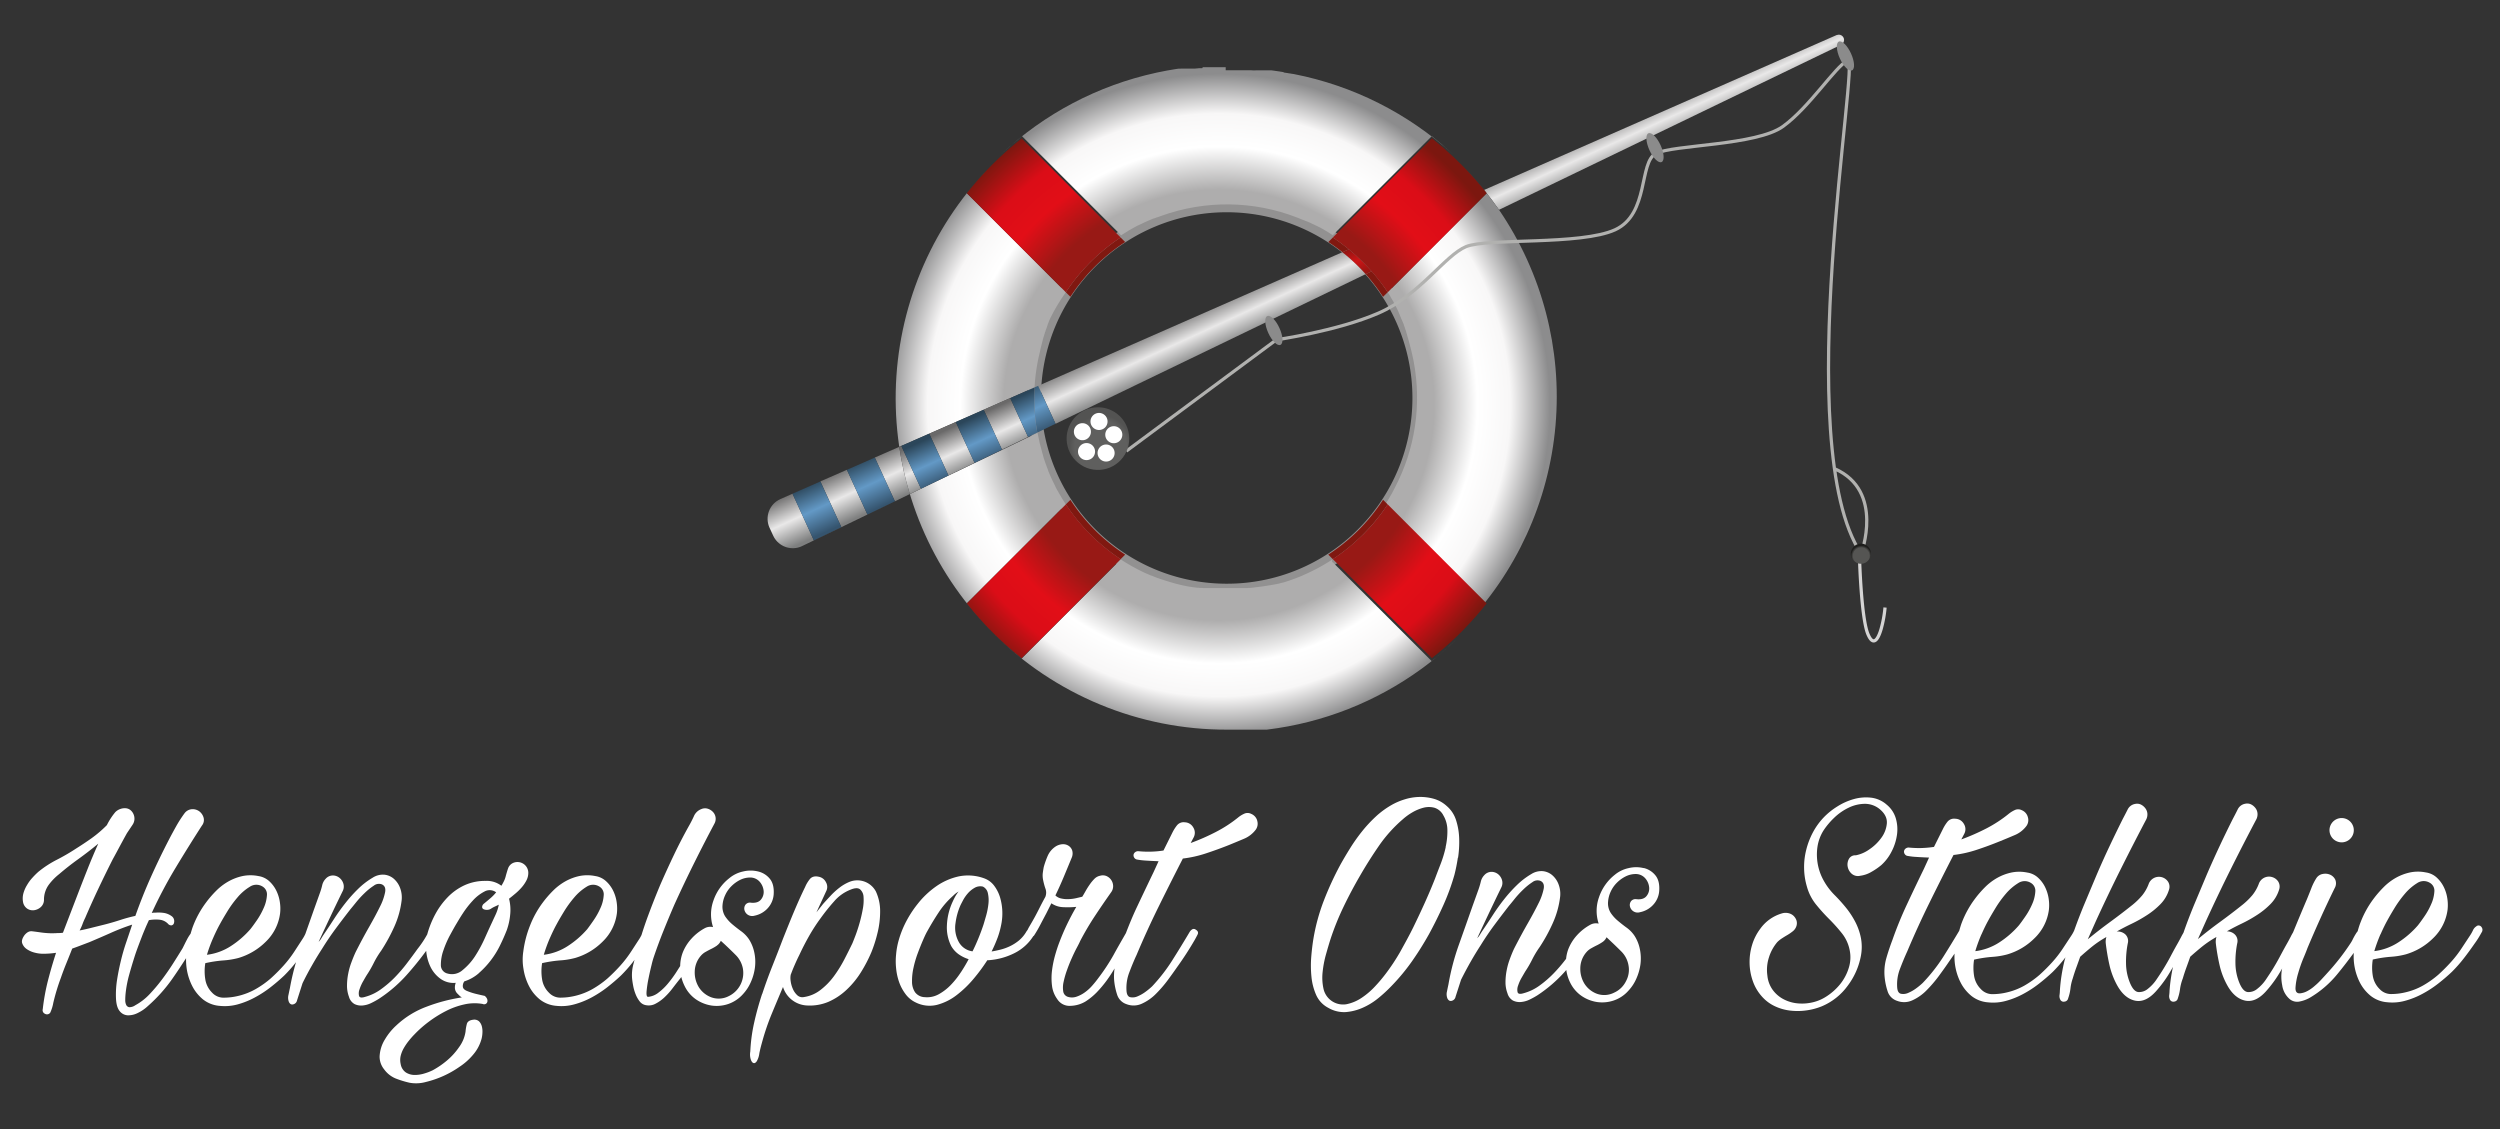 <svg id="bc82157a-809f-42f4-a26f-2daad404e1a6" data-name="Layer 1" xmlns="http://www.w3.org/2000/svg" xmlns:xlink="http://www.w3.org/1999/xlink" viewBox="0 0 1172.8 529.85"><rect x="0" y="0" width="1172.8" height="529.85" fill="#333333" stroke="none"/><defs><style>.a85ed02b-d764-4c75-9374-3addbbe21c29,.ab35d337-370a-4ed8-a6a9-16a93c9bb057,.b2229c06-bc1f-4148-9e97-675acf6d6704{fill:none;}.a4133033-1515-4876-8b9d-7e60f0d317bb{fill:#929191;}.ff0f7df0-b157-4367-8a56-a37c85786fd3{clip-path:url(#e31f1d7f-8d12-42eb-90b0-8d36c6ed6b5d);}.ae80ecd3-9b26-4ec7-8cc0-18e173ef6977{fill:url(#a9deb967-5dc5-40d6-a457-348b7b546c49);}.eb93b7cf-b40d-4c9e-81e6-360ec05e0532{clip-path:url(#b67c9ba2-eb4e-40cb-98d7-c784feeac505);}.af3a84f3-2e78-4bca-857b-59681a029f21{fill:#272d5b;}.fe6f51cd-f88b-4669-a481-5bb882ec2f15{clip-path:url(#e4c8a1cf-a17a-423c-91f0-7a69f1067e74);}.e44118a4-a04d-4972-91d6-3c505c161421{fill:url(#a998a41f-b548-4696-bc25-ab66530c1f97);}.aea6fd58-202a-4caa-b269-db2dcb5d9f91{clip-path:url(#a83f3d3a-2a3b-4552-8d8a-7f39a38849f4);}.abb4bf79-4650-44a6-9765-c69fce0d4ecc{fill:url(#b7d90164-6586-419f-91a8-f9d267f94d0d);}.b5d9e39d-35c7-425c-b5ab-4b3bc7d4e050{fill:#40637e;}.b72b43c0-dfe0-4f91-825d-c94d13b6b170{clip-path:url(#ad71fa78-0d51-42a8-ac68-a82b23757080);}.efc2ba96-a91f-4211-9346-f3f26eb8bb7d{fill:url(#b5c62059-63b9-419c-84aa-7c9224b6ae5f);}.a1298548-bda1-4fd4-997a-5290782bd740{clip-path:url(#ac11bc0c-6fb7-4780-b616-adcd204c84a2);}.a6c7c20d-cd23-40fd-ac52-0cf9158708c1{fill:url(#e88e4267-39d1-4943-a421-dac38b9b8188);}.aa905af0-607b-4888-a20b-5e12d0e6e5bf{clip-path:url(#f7bd59b2-28ed-40f5-9924-90184e0c91db);}.f58b6bfb-f57f-4258-aa72-4261245354e5{fill:#2b2c28;}.b9d8f556-a6b6-4888-b619-7a1c37f7c5ff{fill:#801810;}.fbd31915-69c7-4738-8ab8-5e0acb9c7fbe{clip-path:url(#f907df56-8cce-4cd1-9792-3fc7950917e0);}.ab320ee8-3859-4b39-8d9a-a1ce7be46e58{fill:url(#a20c7bec-0aa7-4eff-834b-811322b9121d);}.f801a5d5-5fb5-47b9-8808-213a20ab5f0a{clip-path:url(#f73c113d-5528-42f1-a6b3-97b740a77ca8);}.ba70b76d-f5e9-4a03-9afc-54f16c2a7cf5{fill:url(#a17af424-04c8-4486-a9ce-cc3426207706);}.fac1135d-e575-4794-a0a6-40fe97e26e78{clip-path:url(#ff155928-7ec5-4ab3-93bf-a039ad415474);}.a781bcce-cc37-485f-8a38-14e079efaca9{fill:url(#aa665294-71b3-4f7f-adb4-37f18116a95b);}.ac8c0f0b-9cf2-4b68-86f1-104a3d83c6d3{clip-path:url(#ee6567e3-8197-4fb5-a720-d73c1cadaeba);}.bd8871b5-843b-4a7f-93d6-56e167662d39{fill:url(#aa6446e2-82fc-48f5-9f00-a5f74ce8e4fb);}.ac0c50fe-eeb5-43d3-beb8-638c589bb94f{clip-path:url(#fbabebb6-884b-4892-8e6c-13dfb9204ca2);}.f00cb2dd-8570-49cc-952d-b9ed216173e1{fill:url(#a86f3ee4-4f1d-408c-b269-948015ac99f8);}.ab35d337-370a-4ed8-a6a9-16a93c9bb057{stroke:#b1b1af;}.ab35d337-370a-4ed8-a6a9-16a93c9bb057,.b2229c06-bc1f-4148-9e97-675acf6d6704{stroke-miterlimit:10;stroke-width:1.52px;}.ba52121d-de31-4068-91b6-c8be8e133e40{clip-path:url(#fa255f16-66e2-46d2-90f2-9b20f6c414fd);}.fdea0aa7-f1b6-45fc-a58b-0e2f68e44130{fill:url(#bfac98e2-2587-421b-b726-92a3f9ed2b33);}.e38a0af3-9894-46b1-9a36-a21266fc56ff{fill:#fff;}.bcb3255c-17ed-4f40-80d0-c25da9ebfff9{fill:#8b8b8b;}.b2229c06-bc1f-4148-9e97-675acf6d6704{stroke:#d5d4d4;}.bb27efc0-8a95-4eb5-9571-7b1374b5b2f0{clip-path:url(#b776cb9d-18a2-494d-a2aa-48eda9f25132);}.adeacd53-4777-4efe-8fee-98ebb31235f7{fill:url(#a35796b2-94b1-4bc5-b2b2-e714a5df8287);}.af7fb603-7264-45db-8ddb-8d3f4c02ca36{clip-path:url(#bcdee4c6-61b9-4072-bae2-defb54e8d2ba);}.afb27964-cd3b-4ae6-91fa-8a72e842c790{fill:url(#ad0675c0-3477-4cbd-ad80-f08100f5ff83);}.a7bc3fcb-f739-4f82-a4e4-8fd2393bb45a{clip-path:url(#b1e51175-b4d4-41f4-89e4-d3909bc55eb2);}.b57870b9-7727-421a-a12d-a916b4d7add6{fill:url(#b41abc7c-709a-482a-b56b-4bd14f72c8c0);}.bd099ead-d3d4-4333-bb0b-103c9d9c547a{clip-path:url(#aa449239-7e9b-42a9-a25d-91a2adff2eaa);}.fb4a28b4-46e2-4b5e-9b3e-514cf824ec50{fill:url(#b5e8bbb4-62a0-48ab-b35e-720f4b4ba60c);}.b7daff6b-1681-4f50-ae62-3104896bdc59{clip-path:url(#f8942561-e6cb-4de2-bc8b-e25935ba4bd8);}.e87f1881-9641-459d-9497-c25881bc1e29{fill:url(#eb3d4dc1-3670-4f31-902a-1fbf74e629e3);}.fb645059-1450-4228-9b75-5d2355ebe2f6{clip-path:url(#edc8f78c-175e-4591-b2f9-4646fbe76bbb);}.f0a17c10-79ba-4778-a60a-e23f794065e4{fill:url(#b7094425-afb4-47e2-8295-819ee5b88301);}.fe02e09b-c4a0-4364-b919-7278e33ae6d4{clip-path:url(#faf40d58-527d-4827-8e21-0057dfecccec);}.ac39a674-f10f-4947-80b1-b9d0316f24fc{fill:url(#afe75a99-e0ec-44d0-8ae0-7f368a3c73ac);}.be2631f1-14f4-4ba5-9f90-57dd16094b02{clip-path:url(#a5e17abc-d22f-4072-8497-b73099367307);}.f0bf534f-d2ed-45fa-8815-66e122b121bc{fill:url(#b2410159-8ef1-4215-912d-4106419a41ca);}.f96ac300-e2f2-48ca-a8dc-86f047c5fb14{clip-path:url(#fcf51f29-02fa-4151-9922-90956a2bae0e);}.a76bc459-b097-4f5f-825a-ed79f3e231b2{fill:url(#b573842a-65b7-457b-b01e-0d55d199b324);}.fb573fb3-1cc2-4c71-ace6-4247b637a8a8{clip-path:url(#f6fa8ea4-3919-4b0e-8ee2-3ce191af868f);}.ac65b9d6-c963-4b67-97f5-7c0f5c029dfd{fill:url(#bd044901-0586-48bb-bbb4-6a612ed4af09);}</style><clipPath id="e31f1d7f-8d12-42eb-90b0-8d36c6ed6b5d"><path class="a85ed02b-d764-4c75-9374-3addbbe21c29" d="M414.75,212.73l-4.36,1.91,9.42,20.52-12.89,6.22-9.62-21-7.83,3.43-4.62,2,9.83,21.43L381.8,253.5l-10-21.89-5.66,2.49A10.11,10.11,0,0,0,361,247.57l1.71,3.71a10.12,10.12,0,0,0,11.68,5.59,9.78,9.78,0,0,0,1.89-.69l50.52-24.38a155.94,155.94,0,0,1-4.94-22.18Zm214.66-94.28-27.62,12.13-113,49.64-1.5.66L487,181l8.18,17.81-8.58,4.14h0l.13-.06L640.68,128.6q-1.62-1.81-3.37-3.57a85.22,85.22,0,0,0-7.56-6.73Zm232.18-102L696.21,89.11q3.7,4.56,7,9.32L863.68,21a2.5,2.5,0,0,0,1.41-2.22,2.35,2.35,0,0,0-.23-1.07,2.48,2.48,0,0,0-2.26-1.46Z"/></clipPath><linearGradient id="a9deb967-5dc5-40d6-a457-348b7b546c49" x1="-365.72" y1="-1176" x2="-361.7" y2="-1176" gradientTransform="matrix(0, -6.03, -6.03, 0, -6483.02, -2059.95)" gradientUnits="userSpaceOnUse"><stop offset="0" stop-color="#7e7f7f"/><stop offset="0.48" stop-color="#e9e8e8"/><stop offset="0.99" stop-color="#6a6969"/><stop offset="1" stop-color="#6a6969"/></linearGradient><clipPath id="b67c9ba2-eb4e-40cb-98d7-c784feeac505"><rect class="a85ed02b-d764-4c75-9374-3addbbe21c29" x="371.75" y="180.99" width="123.42" height="72.51"/></clipPath><clipPath id="e4c8a1cf-a17a-423c-91f0-7a69f1067e74"><polygon class="a85ed02b-d764-4c75-9374-3addbbe21c29" points="397.3 220.4 406.92 241.38 419.81 235.16 410.39 214.65 397.3 220.4"/></clipPath><linearGradient id="a998a41f-b548-4696-bc25-ab66530c1f97" x1="-365.72" y1="-1138.96" x2="-361.7" y2="-1138.96" gradientTransform="matrix(0, -6.03, -6.03, 0, -6463.54, -1966.51)" gradientUnits="userSpaceOnUse"><stop offset="0" stop-color="#35546e"/><stop offset="0.48" stop-color="#6399c6"/><stop offset="0.99" stop-color="#2b465a"/><stop offset="1" stop-color="#2b465a"/></linearGradient><clipPath id="a83f3d3a-2a3b-4552-8d8a-7f39a38849f4"><polygon class="a85ed02b-d764-4c75-9374-3addbbe21c29" points="371.76 231.61 381.8 253.5 394.69 247.29 384.85 225.86 371.76 231.61"/></clipPath><linearGradient id="b7d90164-6586-419f-91a8-f9d267f94d0d" x1="-365.72" y1="-1134.34" x2="-361.7" y2="-1134.34" gradientTransform="matrix(0, -6.03, -6.03, 0, -6460.98, -1954.89)" xlink:href="#a998a41f-b548-4696-bc25-ab66530c1f97"/><clipPath id="ad71fa78-0d51-42a8-ac68-a82b23757080"><path class="a85ed02b-d764-4c75-9374-3addbbe21c29" d="M485.33,181.73h0l0,0h0c-.07,1.16-.11,2.33-.13,3.5a91.16,91.16,0,0,0,.94,14.85c.14.95.29,1.9.46,2.85l8.58-4.14L487,181ZM487,181h0Z"/></clipPath><linearGradient id="b5c62059-63b9-419c-84aa-7c9224b6ae5f" x1="-365.72" y1="-1153.74" x2="-361.7" y2="-1153.74" gradientTransform="matrix(0, -6.03, -6.03, 0, -6471.14, -2003.83)" xlink:href="#a998a41f-b548-4696-bc25-ab66530c1f97"/><clipPath id="ac11bc0c-6fb7-4780-b616-adcd204c84a2"><path class="a85ed02b-d764-4c75-9374-3addbbe21c29" d="M465.28,296.3l.38.39-.41-.42,0,0m-.11-.11,0,0-.07-.06.05,0m-.3-.3.25.26-.29-.3,0,0m-.12-.12a.46.46,0,0,0,.07.07l-.26-.27.19.2m-.19-.2-.13-.13.13.13M625,262.48l-.13.09-.26.17-.14.09-.27.17-.1.06-.51.33-.14.09-.26.16-.15.09-.26.16-.11.07-.51.31-.14.09-.26.15-.16.09-.26.16-.12.07-.5.29-.15.09-.26.15-.15.08-.27.15-.13.08-.48.27-.17.09-.25.14-.17.09-.25.13-.17.1a4.92,4.92,0,0,0-.45.24l-.19.09-.23.13-.2.1-.23.12-.21.11-.4.2-.21.1-.23.12-.21.1-.23.12-.23.11-.36.18-.24.11-.22.11-.22.1-.22.1-.27.13-.33.15a1.75,1.75,0,0,1-.24.11l-.23.11-.21.1-.23.1-.25.11-.34.15-.25.11-.22.1-.23.1L611,270l-.28.12-.31.13-.27.11-.21.09-.25.1-.2.08-.32.13-.27.1-.28.11-.21.09-.25.09-.21.09-.33.12-.24.09-.3.11-.21.08-.26.09-.2.08-.32.11-.26.1-.31.1-.19.07-.28.1-.19.06-.36.12-.21.07-.32.11-.2.06-.28.1-.19.06-.37.12-.19.06-.34.1-.19.06-.3.09-.17,0-.42.13-.13,0-.37.1-.18.06-.3.08-.17.05-.41.12-.15,0-.37.1-.17,0-.31.09-.17,0-.43.11-.12,0-.38.1-.18,0-.31.08-.17,0-.44.11-.1,0-.39.09-.18,0-.31.06-.17,0-.46.1-.06,0-.42.09-.16,0-.34.07-.16,0-.45.09h-.07l-.43.09-.15,0-.34.07-.16,0-.45.08-.08,0-.42.07-.16,0-.34.06-.15,0-.44.08H590l-.41.07-.16,0-.34.06-.15,0-.48.07h0l-.46.07-.15,0-.34.05-.16,0-.43.05h-.12l-.41.06h-.16l-.34,0-.16,0-.45.05h-.08l-.43,0-.16,0-.35,0h-.14l-.46,0h-.08l-.43,0H583l-.35,0h-.15l-.48,0h0l-.47,0h-.16l-.34,0h-.15l-.47,0h0l-.46,0h-.65l-.46,0h-.06l-.45,0h-5.54l-.45,0h-.06l-.46,0h-.65l-.43,0h-.12l-.42,0H570l-.3,0h-.2l-.38,0h-.16l-.4,0h-.19l-.3,0h-.19l-.35,0-.23,0-.36,0-.2,0-.28,0-.21,0-.3,0-.33,0-.29,0-.23,0-.24,0-.24,0-.23,0-.46-.05-.2,0-.27,0-.2,0-.27,0-.19,0-.5-.08-.18,0-.28,0-.18,0-.29-.05-.14,0-.59-.1-.12,0-.3-.05-.16,0-.31-.05-.1,0q-.33,0-.66-.12h-.07l-.32-.06-.14,0-.31-.06-.11,0-.67-.13h-.05l-.34-.07-.11,0-.34-.08h0l-1.14-.25-.06,0-.37-.08h0l-.79-.18h0l-.35-.09-.08,0c-.5-.12-1-.25-1.51-.39l-.07,0c-.51-.13-1-.27-1.52-.42h0c-.51-.14-1-.29-1.52-.45l-.06,0c-.5-.15-1-.3-1.49-.47l-.09,0-.35-.12h0l-.76-.25h0l-.32-.11-.13-.05-.3-.1-.1,0-.66-.23-.05,0-.31-.11-.14-.05-.29-.11-.14-.05-.54-.21-.13,0-.28-.1-.18-.07-.25-.1-.23-.09-.34-.14-.29-.11-.2-.08-.26-.11-.19-.08-.31-.13-.21-.09A3.88,3.88,0,0,1,540,270l-.17-.07-.32-.14-.13-.06-.43-.18h0l-.46-.21-.11-.05-.38-.17-.09,0-1-.45h0l-.48-.23h0a89,89,0,0,1-10.68-6l-46.46,46.46a155.7,155.7,0,0,1-13.61-12.09,154.83,154.83,0,0,0,109.83,45.49h4.77l.32,0h1.53l.32,0h.16l.3,0H584l.29,0h.45l.19,0h.28l.19,0h.26l.21,0h.25l.22,0,.24,0h.21l.25,0h.22l.24,0,.22,0,.23,0,.24,0,.21,0,.25,0h.22l.24,0h.21l.25,0h.2l.27,0,.19,0,.26,0,.21,0,.25,0,.2,0,.26,0,.19,0,.28,0,.17,0,.28,0,.18,0,.28,0,.16,0,.3,0,.12,0,.36,0h.07l.38,0h.07l.39-.05h0a154.57,154.57,0,0,0,72.19-28.48l0,0,.34-.25,0,0,.32-.24.08-.05a3.15,3.15,0,0,1,.29-.22l.1-.07.26-.2.14-.1.23-.18.16-.12.21-.16.19-.14.18-.14.21-.15.17-.14.21-.16.17-.13.23-.18.14-.11.25-.19.13-.1.26-.2.12-.1.26-.21a.48.48,0,0,0,.11-.09l.29-.22.09-.07.31-.24.06-.05.33-.27,0,0,.36-.3h0q5.08-4.12,9.89-8.73c-3.65,3.5-7.43,6.77-11.32,9.85h0l-46.47-46.46-.25.16M461.87,81a.12.12,0,0,1-.05,0c-.08.1-.18.19-.27.29a.52.52,0,0,1-.1.11l-.24.26-.14.15a2.29,2.29,0,0,1-.21.23l-.17.19-.18.2c-.1.1-.18.2-.28.31l-.09.1-.35.38-.09.11a4.12,4.12,0,0,0-.28.31l-.09.1c-.1.11-.19.22-.29.32l-.07.09-.32.36,0,0a155.24,155.24,0,0,0,5.73,210.8,0,0,0,0,1,0,0l.06.05a153.4,153.4,0,0,1-10.86-12.36L500,236.62q-1.71-2.58-3.21-5.25a.05.05,0,0,1,0,0c-.09-.14-.17-.29-.25-.43l0-.06-.22-.41-.06-.1L496,230l-.06-.11c-.06-.13-.13-.25-.2-.37s0-.09-.07-.14l-.19-.36c0-.05-.05-.09-.07-.14l-.18-.34-.09-.17L495,228l-.09-.18c-.05-.1-.1-.21-.16-.31a1.86,1.86,0,0,0-.1-.2c0-.1-.09-.2-.15-.3l-.1-.22-.14-.28c0-.08-.07-.16-.12-.24L494,226l-.12-.25-.12-.26-.12-.25-.12-.25c0-.1-.08-.19-.13-.29s-.07-.14-.1-.22-.1-.21-.14-.31l-.09-.2-.16-.35c0-.05-.05-.1-.07-.16s-.11-.24-.16-.37a1,1,0,0,0-.07-.15c-.07-.15-.13-.31-.2-.46a.05.05,0,0,0,0,0c-.22-.52-.44-1.05-.65-1.58l0-.08-.18-.44a1,1,0,0,1,0-.1l-.16-.42-.07-.16-.13-.36-.08-.2-.12-.32c0-.07-.05-.14-.08-.22l-.12-.31-.08-.23a2.31,2.31,0,0,1-.1-.28,2.77,2.77,0,0,1-.1-.26l-.09-.26c0-.1-.07-.19-.1-.29a1.55,1.55,0,0,1-.08-.23l-.11-.3a1.43,1.43,0,0,0-.08-.22c0-.11-.07-.21-.1-.31s0-.15-.07-.21l-.11-.33-.06-.19-.12-.36c0-.05,0-.1-.05-.15l-.12-.39a.65.65,0,0,1,0-.13c0-.13-.09-.27-.13-.41l0-.09c0-.16-.09-.31-.14-.46a.43.43,0,0,0,0-.05l-.15-.49h0a92,92,0,0,1-2.29-9.65l-16.53,8-.4.19L426.8,231.79a157,157,0,0,1-4.95-22.18l1-.43h0l6-2.63,45.08-19.8,11.38-5,.06-.84v0a90.05,90.05,0,0,1,1.25-10.21h0c.13-.71.27-1.42.41-2.12a0,0,0,0,0,0,0c0-.17.07-.34.11-.51h0c0-.17.07-.35.11-.52v0l.12-.5v0l.12-.51a0,0,0,0,1,0,0c0-.16.07-.32.11-.48v0l.12-.5v0c0-.15.07-.3.11-.46s0-.06,0-.09l.12-.48,0-.05.11-.43,0-.1.12-.48a0,0,0,0,0,0,0l.12-.44,0-.12c.05-.15.09-.31.13-.46a.06.06,0,0,0,0,0l.12-.43a.65.65,0,0,0,0-.13c0-.15.09-.31.14-.46h0c.05-.16.09-.31.13-.46a.5.5,0,0,0,0-.13c0-.14.09-.27.13-.41a.14.14,0,0,1,0-.06c0-.15.09-.3.14-.44s0-.1,0-.15l.12-.37,0-.09c0-.14.09-.29.14-.43s0-.11,0-.16a3.38,3.38,0,0,0,.11-.34l.05-.12c0-.14.09-.29.14-.43l.05-.15.12-.34s0-.08,0-.12l.15-.43.06-.15c0-.11.07-.22.11-.33l0-.13.16-.43a.78.78,0,0,1,.05-.14l.13-.33s0-.09,0-.14l.17-.42s0-.09.05-.13.09-.23.13-.34,0-.09.05-.13.12-.29.17-.44l0-.1.15-.37a1.17,1.17,0,0,1,0-.11l.18-.45,0-.06.16-.42a.36.36,0,0,0,0-.09c.07-.15.13-.31.2-.47h0c.06-.16.13-.31.19-.46a.36.36,0,0,0,0-.07l.42-1,0,0c.14-.33.29-.66.44-1A89,89,0,0,1,500,137.09L453.57,90.64q4.33-5.51,9.24-10.68l-.94,1m235.54,9.69L651,137.1l.31.47,0,0c.1.14.18.29.28.43s0,0,0,0l.58.91,0,.06c.08.13.16.27.25.4l0,.06c.18.3.37.6.55.91l.05.07.22.39.05.07.53.91,0,.08.23.39,0,.07c.18.31.35.61.51.91l0,.09c.07.12.14.25.2.38l.06.09.48.9.06.12.19.36,0,.09.47.92,0,.1c.06.13.12.25.19.37a.31.31,0,0,0,0,.1c.15.31.3.61.44.92a.54.54,0,0,1,0,.11l.18.36a.54.54,0,0,0,0,.11c.14.31.28.62.43.92,0,0,0,.08,0,.11s.11.24.17.37a.37.37,0,0,1,.05.11l.4.91.06.14.15.35.05.11.2.47h0l.19.45a.69.69,0,0,1,0,.13l.15.35a1.12,1.12,0,0,0,0,.13c.12.31.24.61.37.92l0,.13.15.37a.42.42,0,0,0,0,.1l.36.95,0,.1.14.39,0,.11.33,1a.49.49,0,0,1,0,.11c0,.13.09.26.13.39a1,1,0,0,1,0,.1c.11.32.22.64.32,1a.54.54,0,0,1,0,.1l.14.4s0,.06,0,.1c.11.32.21.64.31,1l0,.08c0,.15.09.29.13.44s0,0,0,.06l.3,1a.19.19,0,0,0,0,.07l.12.43s0,0,0,.08c.09.33.19.66.28,1a.19.19,0,0,0,0,.08l.12.45v0c.09.34.18.68.26,1v.05l.12.46s0,0,0,.06c.09.34.16.68.24,1l0,0c0,.16.07.32.1.47a.09.09,0,0,1,0,.05c.08.34.16.68.23,1v0c0,.16.06.32.1.48v0c.08.35.15.69.21,1,0,0,0,0,0,0l.09.5v0a90.77,90.77,0,0,1-8.77,58.76,0,0,0,0,0,0,0l-.52,1a.08.08,0,0,1,0,0l-.23.43,0,.06c-.17.31-.34.62-.52.93l0,.06c-.08.13-.15.26-.22.39l-.06.09-.52.89-.06.11-.2.33-.08.13-.21.37,0,.07-.25.41-.1.16c0,.09-.11.18-.17.27a1,1,0,0,1-.11.17c0,.1-.11.19-.17.29l-.13.19a3.7,3.7,0,0,1-.21.33l-.12.2-.15.22-.13.21-.14.21a1.27,1.27,0,0,1-.13.19l46.46,46.46a153.09,153.09,0,0,1-10.28,11.76A155.37,155.37,0,0,0,703.22,98.43q-3.3-4.77-7-9.32-3.91-4.85-8.29-9.42l-.14-.15h0a.94.94,0,0,0-.1-.1q5.19,5.41,9.74,11.21M575,31.54h-6.17l-.26,0h-.2l-.26,0H567l-.27,0h-.17l-.29,0h-.18l-.28,0h-.17l-.3,0-.16,0-.3,0h-.16l-.28,0-.19,0L564,32h-.17l-.33,0h-.13l-.43,0h0l-.42,0h0l-1.85.17h0l-.43,0h0l-.43,0h-.08l-.38,0h-.07l-.38,0-.13,0-.34,0-.11,0-.34,0-.11,0-.36,0h-.1l-.35,0-.13,0-.33,0h-.12l-.34,0-.11,0-.36,0-.1,0-.35,0-.11,0-.36,0h-.09l-.37,0h-.09l-.39.05h-.06l-.38,0-.09,0-.38,0-.07,0-.41.06h0l-.42.06h-.05l-.4.07h-.06c-2.76.44-5.51.94-8.25,1.53h0l-.45.09h0l-.44.1h0a154.4,154.4,0,0,0-72.76,38.29q4.8-4.49,9.89-8.5l46.45,46.46q3.76-2.48,7.69-4.54l.07,0,.41-.21.07,0,.92-.47.11,0,.36-.18.11-.06.46-.22h0a4.25,4.25,0,0,1,.43-.21l.14-.07.32-.15.15-.07.44-.21.06,0,.38-.18.17-.08.3-.13.16-.07.44-.2.06,0c.13-.07.26-.12.39-.18l.15-.06.33-.14.14-.06.45-.19,0,0,.42-.18.13,0,.36-.14.11,0,.94-.38.11,0,.4-.15.07,0,1-.37,0,0,.48-.17h0a90.82,90.82,0,0,1,63.94.78h0l1,.4h0l.46.19,0,0c.34.13.66.27,1,.41l.05,0,.43.18.07,0,.95.42.09,0,.39.17.1,0,.93.43.09,0,.38.18.1.05.92.45.1.05.37.18.1,0c.31.15.61.31.91.47l.1.05.37.19.11,0,.91.49.07,0,.4.22.07,0,.94.53h0l.45.25,0,0q2.43,1.39,4.78,2.94l46.45-46.46h0q4.95,3.91,9.64,8.27A154.5,154.5,0,0,0,607,34.75l-.08,0-.39-.07-.06,0-.38-.07-.09,0-.37-.08h-.08l-.36-.07-.12,0-.34-.07-.11,0-.35-.07h-.09l-.38-.08h-.08l-.35-.06-.11,0-.36-.07h-.09l-.36-.07h-.1L602,33.8h-.07l-.36-.07h-.11l-.37-.07H601l-.41-.07h0l-.42-.07h0l-.4-.06h-.06c-.61-.1-1.22-.18-1.84-.27h0l-.44-.06h0l-.44-.06h0l-.44-.06h-.08l-.37,0h-.13l-.32,0h-.14l-.32,0-.14,0-.31,0-.16,0-.29,0-.19,0-.26,0-.18,0-.28,0-.19,0-.26,0-.19,0-.25,0-.22,0-.25,0-.19,0-.27,0-.2,0-.25,0h-.2l-.25,0-.21,0-.27,0h-.17l-.31,0h-.16l-.32,0H589l-.31,0h-.16l-.39,0h-.05l-.45,0h0l-.92-.06h-.08l-.39,0h0l-.43,0h-.11l-.35,0h-.13l-.31,0-.18,0h-.47l-.26,0h-1.13l-.25,0h-.2l-.25,0H575"/></clipPath><radialGradient id="e88e4267-39d1-4943-a421-dac38b9b8188" cx="-65.2" cy="-1199.62" r="4.03" gradientTransform="matrix(0, 38.56, 38.56, 0, 46829.18, 2697.5)" gradientUnits="userSpaceOnUse"><stop offset="0" stop-color="#aeadad"/><stop offset="0.65" stop-color="#aeadad"/><stop offset="0.78" stop-color="#fff"/><stop offset="0.88" stop-color="#f8f7f7"/><stop offset="1" stop-color="#8c8c8d"/></radialGradient><clipPath id="f7bd59b2-28ed-40f5-9924-90184e0c91db"><rect class="a85ed02b-d764-4c75-9374-3addbbe21c29" x="453.57" y="64.94" width="243.85" height="243.85"/></clipPath><clipPath id="f907df56-8cce-4cd1-9792-3fc7950917e0"><path class="a85ed02b-d764-4c75-9374-3addbbe21c29" d="M479.27,64.93q-5.46,4.32-10.61,9.17c-1,1-2,1.94-3,2.93s-1.85,1.87-2.75,2.82q-5,5.24-9.34,10.79L500,137.09a90.87,90.87,0,0,1,25.69-25.7Z"/></clipPath><radialGradient id="a20c7bec-0aa7-4eff-834b-811322b9121d" cx="-65.2" cy="-1199.62" r="4.03" gradientTransform="matrix(0, 38.56, 38.56, 0, 46741.99, 2736.31)" gradientUnits="userSpaceOnUse"><stop offset="0" stop-color="#981915"/><stop offset="0.65" stop-color="#981915"/><stop offset="0.78" stop-color="#e20e17"/><stop offset="0.88" stop-color="#db0d17"/><stop offset="1" stop-color="#7c170f"/></radialGradient><clipPath id="f73c113d-5528-42f1-a6b3-97b740a77ca8"><path class="a85ed02b-d764-4c75-9374-3addbbe21c29" d="M639.4,250.76h0a90.63,90.63,0,0,1-14.15,11.55l46.47,46.46h0a155.29,155.29,0,0,0,11.76-10.28c.62-.59,1.23-1.2,1.84-1.81s1.22-1.23,1.81-1.85a153.09,153.09,0,0,0,10.28-11.76L651,236.62a90,90,0,0,1-11.55,14.14"/></clipPath><radialGradient id="a17af424-04c8-4486-a9ce-cc3426207706" cx="-65.2" cy="-1199.62" r="4.03" gradientTransform="matrix(0, 38.56, 38.56, 0, 46913.68, 2665.19)" xlink:href="#a20c7bec-0aa7-4eff-834b-811322b9121d"/><clipPath id="ff155928-7ec5-4ab3-93bf-a039ad415474"><path class="a85ed02b-d764-4c75-9374-3addbbe21c29" d="M453.57,283.08a157.35,157.35,0,0,0,12.09,13.61,155.7,155.7,0,0,0,13.61,12.09l46.46-46.46a91.08,91.08,0,0,1-25.7-25.7Z"/></clipPath><radialGradient id="aa665294-71b3-4f7f-adb4-37f18116a95b" cx="-65.2" cy="-1199.62" r="4.03" gradientTransform="matrix(0, 38.56, 38.56, 0, 46863.39, 2786.59)" xlink:href="#a20c7bec-0aa7-4eff-834b-811322b9121d"/><clipPath id="ee6567e3-8197-4fb5-a720-d73c1cadaeba"><path class="a85ed02b-d764-4c75-9374-3addbbe21c29" d="M629.75,118.3a85.22,85.22,0,0,1,7.56,6.73q1.76,1.75,3.37,3.57l2.77-1.34q-1.94-2.2-4.05-4.32c-2.12-2.12-4.33-4.11-6.6-6Z"/></clipPath><linearGradient id="aa6446e2-82fc-48f5-9f00-a5f74ce8e4fb" x1="-365.72" y1="-1180.58" x2="-361.7" y2="-1180.58" gradientTransform="matrix(0, -6.03, -6.03, 0, -6486.64, -2071.24)" gradientUnits="userSpaceOnUse"><stop offset="0" stop-color="#6f150c"/><stop offset="0.48" stop-color="#cd1517"/><stop offset="0.99" stop-color="#5d130c"/><stop offset="1" stop-color="#5d130c"/></linearGradient><clipPath id="fbabebb6-884b-4892-8e6c-13dfb9204ca2"><path class="a85ed02b-d764-4c75-9374-3addbbe21c29" d="M671.71,64.93l-46.45,46.46A90.92,90.92,0,0,1,632.8,117c2.27,1.87,4.48,3.86,6.6,6q2.11,2.11,4.05,4.32A89.83,89.83,0,0,1,651,137.1l46.45-46.46q-4.62-5.88-9.89-11.38c-.73-.75-1.46-1.5-2.2-2.23q-1.76-1.77-3.56-3.46-4.87-4.56-10-8.64Z"/></clipPath><radialGradient id="a86f3ee4-4f1d-408c-b269-948015ac99f8" cx="-65.2" cy="-1199.62" r="4.03" gradientTransform="matrix(0, 38.56, 38.56, 0, 46792.28, 2614.91)" xlink:href="#a20c7bec-0aa7-4eff-834b-811322b9121d"/><clipPath id="fa255f16-66e2-46d2-90f2-9b20f6c414fd"><path class="a85ed02b-d764-4c75-9374-3addbbe21c29" d="M515.05,191.07a14.69,14.69,0,1,0,13.36,8.56,14.64,14.64,0,0,0-13.36-8.56h0"/></clipPath><radialGradient id="bfac98e2-2587-421b-b726-92a3f9ed2b33" cx="-139.24" cy="-1619.73" r="4.03" gradientTransform="matrix(3.65, 0, 0, -3.65, 1023.36, -5702.12)" gradientUnits="userSpaceOnUse"><stop offset="0" stop-color="#5f5f5e"/><stop offset="0.83" stop-color="#5f5f5e"/><stop offset="1" stop-color="#535352"/></radialGradient><clipPath id="b776cb9d-18a2-494d-a2aa-48eda9f25132"><path class="a85ed02b-d764-4c75-9374-3addbbe21c29" d="M868.23,260a4.74,4.74,0,1,0,4.74-5,4.89,4.89,0,0,0-4.74,5"/></clipPath><radialGradient id="a35796b2-94b1-4bc5-b2b2-e714a5df8287" cx="569.79" cy="-2458.39" r="4.03" gradientTransform="matrix(1.21, 0, 0, -1.21, 183.69, -2713.9)" gradientUnits="userSpaceOnUse"><stop offset="0" stop-color="#555553"/><stop offset="0.77" stop-color="#555553"/><stop offset="1" stop-color="#1e1e1c"/></radialGradient><clipPath id="bcdee4c6-61b9-4072-bae2-defb54e8d2ba"><path class="a85ed02b-d764-4c75-9374-3addbbe21c29" d="M421.85,209.61a157,157,0,0,0,4.95,22.18l5.25-2.53h0l-9.22-20.08Zm7-3.06,7.09-3.12,9,19.61-11.68,5.64,33.09-16-9.17,4.42L448.37,198l12.75-5.6Zm32.29-14.18.35-.16Zm9-4-8.68,3.81,8.58,18.72,16.55-8h0L482.29,205l-8.38-18.27ZM485.23,184c0-.67,0-1.34.08-2,0,.66-.06,1.33-.08,2"/></clipPath><linearGradient id="ad0675c0-3477-4cbd-ad80-f08100f5ff83" x1="-390.21" y1="-1151.52" x2="-386.18" y2="-1151.52" gradientTransform="matrix(0, -5.52, -5.52, 0, -5896.9, -1934.1)" xlink:href="#a9deb967-5dc5-40d6-a457-348b7b546c49"/><clipPath id="b1e51175-b4d4-41f4-89e4-d3909bc55eb2"><path class="a85ed02b-d764-4c75-9374-3addbbe21c29" d="M469.65,211.12l.4-.19Z"/></clipPath><radialGradient id="b41abc7c-709a-482a-b56b-4bd14f72c8c0" cx="-65.2" cy="-1199.62" r="4.03" gradientTransform="matrix(0, 38.56, 38.56, 0, 46813.92, 2783.71)" gradientUnits="userSpaceOnUse"><stop offset="0" stop-color="#4c7596"/><stop offset="0.65" stop-color="#4c7596"/><stop offset="0.78" stop-color="#6ca7db"/><stop offset="0.88" stop-color="#69a3d5"/><stop offset="1" stop-color="#3d607c"/></radialGradient><clipPath id="aa449239-7e9b-42a9-a25d-91a2adff2eaa"><polygon class="a85ed02b-d764-4c75-9374-3addbbe21c29" points="448.37 197.97 457.17 217.14 469.65 211.12 470.05 210.93 461.46 192.21 448.37 197.97"/></clipPath><linearGradient id="b5e8bbb4-62a0-48ab-b35e-720f4b4ba60c" x1="-390.21" y1="-1152.5" x2="-386.18" y2="-1152.5" gradientTransform="matrix(0, -5.52, -5.52, 0, -5897.32, -1936.37)" xlink:href="#a998a41f-b548-4696-bc25-ab66530c1f97"/><clipPath id="f8942561-e6cb-4de2-bc8b-e25935ba4bd8"><polygon class="a85ed02b-d764-4c75-9374-3addbbe21c29" points="422.83 209.18 422.83 209.18 428.83 206.55 422.83 209.18"/></clipPath><radialGradient id="eb3d4dc1-3670-4f31-902a-1fbf74e629e3" cx="-65.2" cy="-1199.62" r="4.03" gradientTransform="matrix(0, 38.56, 38.56, 0, 46798.85, 2812.72)" xlink:href="#b41abc7c-709a-482a-b56b-4bd14f72c8c0"/><clipPath id="edc8f78c-175e-4591-b2f9-4646fbe76bbb"><polygon class="a85ed02b-d764-4c75-9374-3addbbe21c29" points="428.83 206.55 422.83 209.18 432.05 229.26 432.06 229.26 444.93 223.04 435.93 203.43 428.83 206.55"/></clipPath><linearGradient id="b7094425-afb4-47e2-8295-819ee5b88301" x1="-390.21" y1="-1147.45" x2="-386.18" y2="-1147.45" gradientTransform="matrix(0, -5.52, -5.52, 0, -5894.76, -1924.72)" xlink:href="#a998a41f-b548-4696-bc25-ab66530c1f97"/><clipPath id="faf40d58-527d-4827-8e21-0057dfecccec"><path class="a85ed02b-d764-4c75-9374-3addbbe21c29" d="M485.29,181.75h0Z"/></clipPath><linearGradient id="afe75a99-e0ec-44d0-8ae0-7f368a3c73ac" x1="-365.72" y1="-1153.72" x2="-361.7" y2="-1153.72" gradientTransform="matrix(0, -6.03, -6.03, 0, -6476.86, -1999.51)" gradientUnits="userSpaceOnUse"><stop offset="0" stop-color="#043e61"/><stop offset="0.48" stop-color="#0074b1"/><stop offset="0.99" stop-color="#0f334f"/><stop offset="1" stop-color="#0f334f"/></linearGradient><clipPath id="a5e17abc-d22f-4072-8497-b73099367307"><path class="a85ed02b-d764-4c75-9374-3addbbe21c29" d="M473.91,186.75l11.38-5Z"/></clipPath><radialGradient id="b2410159-8ef1-4215-912d-4106419a41ca" cx="-65.2" cy="-1199.62" r="4.03" gradientTransform="matrix(0, 38.56, 38.56, 0, 46797.9, 2767.78)" xlink:href="#b41abc7c-709a-482a-b56b-4bd14f72c8c0"/><clipPath id="fcf51f29-02fa-4151-9922-90956a2bae0e"><path class="a85ed02b-d764-4c75-9374-3addbbe21c29" d="M486.14,200.09a91.16,91.16,0,0,1-.94-14.85,90.06,90.06,0,0,0,.94,14.85"/></clipPath><linearGradient id="b573842a-65b7-457b-b01e-0d55d199b324" x1="-365.72" y1="-1153.01" x2="-361.7" y2="-1153.01" gradientTransform="matrix(0, -6.03, -6.03, 0, -6471.26, -2001.88)" xlink:href="#afe75a99-e0ec-44d0-8ae0-7f368a3c73ac"/><clipPath id="f6fa8ea4-3919-4b0e-8ee2-3ce191af868f"><path class="a85ed02b-d764-4c75-9374-3addbbe21c29" d="M485.29,181.75l-11.38,5L482.29,205l4.31-2.08c-.17-.95-.32-1.9-.46-2.85a90.06,90.06,0,0,1-.94-14.85c0-1.17.06-2.34.13-3.5Z"/></clipPath><linearGradient id="bd044901-0586-48bb-bbb4-6a612ed4af09" x1="-390.21" y1="-1156.83" x2="-386.18" y2="-1156.83" gradientTransform="matrix(0, -5.52, -5.52, 0, -5900.11, -1946.2)" xlink:href="#a998a41f-b548-4696-bc25-ab66530c1f97"/></defs><path class="a4133033-1515-4876-8b9d-7e60f0d317bb" d="M639.17,250.54l2.15,2.15a93.19,93.19,0,1,1,27.23-65.84,92.8,92.8,0,0,1-27.23,65.84l-2.15-2.15L637,248.39a87.13,87.13,0,1,0-61.53,25.44A86.76,86.76,0,0,0,637,248.39l2.15,2.15"/><g class="ff0f7df0-b157-4367-8a56-a37c85786fd3"><rect class="ae80ecd3-9b26-4ec7-8cc0-18e173ef6977" x="332.82" y="-78.1" width="559.5" height="429.64" transform="translate(-1.19 268.01) rotate(-24.66)"/></g><g class="eb93b7cf-b40d-4c9e-81e6-360ec05e0532"><polygon class="af3a84f3-2e78-4bca-857b-59681a029f21" points="410.39 214.65 397.29 220.4 397.3 220.4 410.39 214.65"/></g><g class="fe6f51cd-f88b-4669-a481-5bb882ec2f15"><rect class="e44118a4-a04d-4972-91d6-3c505c161421" x="392.74" y="211.17" width="31.61" height="33.69" transform="translate(-57.87 191.22) rotate(-24.66)"/></g><g class="eb93b7cf-b40d-4c9e-81e6-360ec05e0532"><polygon class="af3a84f3-2e78-4bca-857b-59681a029f21" points="384.85 225.86 371.76 231.61 384.85 225.87 384.85 225.86"/></g><g class="aea6fd58-202a-4caa-b269-db2dcb5d9f91"><rect class="abb4bf79-4650-44a6-9765-c69fce0d4ecc" x="367.04" y="222.34" width="32.36" height="34.68" transform="translate(-65.05 181.72) rotate(-24.66)"/></g><g class="eb93b7cf-b40d-4c9e-81e6-360ec05e0532"><path class="b5d9e39d-35c7-425c-b5ab-4b3bc7d4e050" d="M487,181l-1.7.75Z"/></g><g class="b72b43c0-dfe0-4f91-825d-c94d13b6b170"><rect class="efc2ba96-a91f-4211-9346-f3f26eb8bb7d" x="480.99" y="179.9" width="18.3" height="24.14" transform="translate(-35.4 221.97) rotate(-24.66)"/></g><g class="a1298548-bda1-4fd4-997a-5290782bd740"><rect class="a6c7c20d-cd23-40fd-ac52-0cf9158708c1" x="353.8" y="-39.42" width="452.55" height="452.55" transform="translate(37.77 464.9) rotate(-45)"/></g><g class="aa905af0-607b-4888-a20b-5e12d0e6e5bf"><path class="f58b6bfb-f57f-4258-aa72-4261245354e5" d="M468.67,74.1c-1,1-2,1.93-3,2.92s-1.85,1.88-2.75,2.83c.91-.95,1.82-1.89,2.75-2.82s2-2,3-2.93"/><path class="b9d8f556-a6b6-4888-b619-7a1c37f7c5ff" d="M525.73,111.39A90.6,90.6,0,0,0,500,137.1l2.14,2.13a87.25,87.25,0,0,1,25.7-25.69l-2.14-2.15"/></g><g class="fbd31915-69c7-4738-8ab8-5e0acb9c7fbe"><rect class="ab320ee8-3859-4b39-8d9a-a1ce7be46e58" x="438.62" y="49.99" width="102.05" height="102.05" transform="translate(71.99 375.82) rotate(-45)"/></g><g class="aa905af0-607b-4888-a20b-5e12d0e6e5bf"><path class="b9d8f556-a6b6-4888-b619-7a1c37f7c5ff" d="M648.81,234.48a87.44,87.44,0,0,1-25.7,25.7l2.14,2.14a90.06,90.06,0,0,0,14.15-11.55l-.23-.23.23.23h0A90.62,90.62,0,0,0,651,236.62l-2.15-2.14"/><path class="f58b6bfb-f57f-4258-aa72-4261245354e5" d="M687.14,294.85l-1.82,1.84-1.84,1.81,1.84-1.81c.61-.61,1.22-1.22,1.82-1.84"/></g><g class="f801a5d5-5fb5-47b9-8808-213a20ab5f0a"><rect class="ba70b76d-f5e9-4a03-9afc-54f16c2a7cf5" x="610.31" y="221.67" width="102.05" height="102.05" transform="translate(0.87 547.51) rotate(-45)"/></g><g class="aa905af0-607b-4888-a20b-5e12d0e6e5bf"><path class="b9d8f556-a6b6-4888-b619-7a1c37f7c5ff" d="M502.17,234.48,500,236.62a90.73,90.73,0,0,0,25.7,25.7l2.14-2.14a87.44,87.44,0,0,1-25.7-25.7"/></g><g class="fac1135d-e575-4794-a0a6-40fe97e26e78"><rect class="a781bcce-cc37-485f-8a38-14e079efaca9" x="438.62" y="221.67" width="102.06" height="102.06" transform="translate(-49.41 426.1) rotate(-45)"/></g><g class="aa905af0-607b-4888-a20b-5e12d0e6e5bf"><path class="f58b6bfb-f57f-4258-aa72-4261245354e5" d="M681.76,73.57q1.8,1.7,3.56,3.46c.74.73,1.47,1.48,2.19,2.23-.72-.75-1.45-1.5-2.18-2.24q-1.77-1.76-3.57-3.45"/><path class="b9d8f556-a6b6-4888-b619-7a1c37f7c5ff" d="M643.45,127.27l-2.77,1.33a87.13,87.13,0,0,1,8.13,10.64L651,137.1a88.78,88.78,0,0,0-7.51-9.83m-18.19-15.88-2.15,2.15c2.27,1.47,4.49,3.06,6.64,4.76l3-1.34a88.71,88.71,0,0,0-7.54-5.57"/></g><g class="ac8c0f0b-9cf2-4b68-86f1-104a3d83c6d3"><rect class="bd8871b5-843b-4a7f-93d6-56e167662d39" x="627.94" y="114.63" width="17.31" height="16.3" transform="translate(6.82 276.76) rotate(-24.66)"/></g><g class="ac0c50fe-eeb5-43d3-beb8-638c589bb94f"><rect class="f00cb2dd-8570-49cc-952d-b9ed216173e1" x="610.31" y="49.99" width="102.05" height="102.05" transform="translate(122.27 497.22) rotate(-45)"/></g><path class="ab35d337-370a-4ed8-a6a9-16a93c9bb057" d="M528.37,211.62l70.4-52.23s28.49-4.07,47.86-12.48,31.19-27.12,41.16-31.23,53.83-.52,69.89-7.89S768.77,76.14,776.81,72,824,68.33,836.45,59.3s24.26-27.73,30.35-31-27.49,180.58,6.3,231.47c0,0,11.15-29.48-12.38-39.85"/><g class="ba52121d-de31-4068-91b6-c8be8e133e40"><rect class="fdea0aa7-f1b6-45fc-a58b-0e2f68e44130" x="493.28" y="185.52" width="43.54" height="42.54" transform="translate(-39.31 233.72) rotate(-24.66)"/></g><path class="e38a0af3-9894-46b1-9a36-a21266fc56ff" d="M519.23,196.09a4,4,0,1,1-5.34-2,4,4,0,0,1,5.34,2m1.58,4.22a4,4,0,1,0,5.35,2,4,4,0,0,0-5.35-2m-3.6,8.59a4,4,0,1,0,5.34,2,4,4,0,0,0-5.34-2m-9.18-.68a4,4,0,1,0,5.34,2,4,4,0,0,0-5.34-2m-1.94-9.32a4,4,0,1,0,5.35,2,4,4,0,0,0-5.35-2"/><path class="bcb3255c-17ed-4f40-80d0-c25da9ebfff9" d="M868.33,25.06c1.71,3.73,1.94,7.28.49,7.94s-4-1.82-5.69-5.54-1.93-7.28-.49-7.94,4,1.82,5.69,5.54"/><path class="bcb3255c-17ed-4f40-80d0-c25da9ebfff9" d="M600.19,153.84c1.71,3.73,1.94,7.27.5,7.94s-4-1.83-5.7-5.56-1.93-7.28-.49-7.93,4,1.82,5.69,5.55"/><path class="bcb3255c-17ed-4f40-80d0-c25da9ebfff9" d="M779,68.09c1.7,3.72,1.93,7.27.49,7.93s-4-1.83-5.69-5.55-1.94-7.28-.5-7.93,4,1.82,5.7,5.55"/><path class="b2229c06-bc1f-4148-9e97-675acf6d6704" d="M872.38,263s.81,27.09,3.89,34.46,5.5,0,6.17-2.28A56.11,56.11,0,0,0,884.31,285"/><g class="bb27efc0-8a95-4eb5-9571-7b1374b5b2f0"><rect class="adeacd53-4777-4efe-8fee-98ebb31235f7" x="868.23" y="255.02" width="9.47" height="10.02"/></g><g class="af7fb603-7264-45db-8ddb-8d3f4c02ca36"><rect class="afb27964-cd3b-4ae6-91fa-8a72e842c790" x="414.35" y="170.49" width="79.75" height="72.54" transform="translate(-44.84 208.72) rotate(-24.7)"/></g><g class="a7bc3fcb-f739-4f82-a4e4-8fd2393bb45a"><rect class="b57870b9-7727-421a-a12d-a916b4d7add6" x="469.64" y="210.82" width="0.42" height="0.42" transform="translate(-11.6 394.06) rotate(-45)"/></g><g class="bd099ead-d3d4-4333-bb0b-103c9d9c547a"><rect class="fb4a28b4-46e2-4b5e-9b3e-514cf824ec50" x="444.15" y="188.82" width="30.12" height="31.71" transform="translate(-43.51 210.62) rotate(-24.7)"/></g><g class="b7daff6b-1681-4f50-ae62-3104896bdc59"><rect class="e87f1881-9641-459d-9497-c25881bc1e29" x="422.78" y="204.81" width="6.1" height="6.1" transform="translate(-22.26 361.99) rotate(-45)"/></g><g class="fb645059-1450-4228-9b75-5d2355ebe2f6"><rect class="f0a17c10-79ba-4778-a60a-e23f794065e4" x="418.45" y="199.99" width="30.87" height="32.7" transform="translate(-50.71 201.1) rotate(-24.7)"/></g><g class="fe02e09b-c4a0-4364-b919-7278e33ae6d4"><rect class="ac39a674-f10f-4947-80b1-b9d0316f24fc" x="485.29" y="181.73" width="0.03" height="0.02" transform="translate(-31.59 218.78) rotate(-24.63)"/></g><g class="be2631f1-14f4-4ba5-9f90-57dd16094b02"><rect class="f0bf534f-d2ed-45fa-8815-66e122b121bc" x="473.81" y="178.45" width="11.59" height="11.59" transform="translate(10.19 393.09) rotate(-45)"/></g><g class="f96ac300-e2f2-48ca-a8dc-86f047c5fb14"><rect class="a76bc459-b097-4f5f-825a-ed79f3e231b2" x="482.05" y="185.7" width="7.14" height="13.93" transform="translate(-36.1 220.15) rotate(-24.66)"/></g><g class="fb573fb3-1cc2-4c71-ace6-4247b637a8a8"><rect class="ac65b9d6-c963-4b67-97f5-7c0f5c029dfd" x="469.62" y="180.15" width="21.27" height="26.46" transform="translate(-36.87 218.38) rotate(-24.7)"/></g><path class="e38a0af3-9894-46b1-9a36-a21266fc56ff" d="M224.68,456.47a41.38,41.38,0,0,0,9.87-12.91c1.22-2.48,2.28-4.89,3.19-7.21a30,30,0,0,0,1.6-7.3,21.23,21.23,0,0,0-.54-7.44c.92-.71,1.9-1.52,3-2.44a26.69,26.69,0,0,0,3-2.95,16.6,16.6,0,0,0,2.2-3.27,7.71,7.71,0,0,0,.84-3.5,5.09,5.09,0,0,0-7.3-4.55,4.41,4.41,0,0,0-2.2,2.51c-.35,1-.68,2.15-1,3.26a12.23,12.23,0,0,1-.84,2.5,22.4,22.4,0,0,1-1.29,2.36,11.28,11.28,0,0,0-7.45-2.28,23.09,23.09,0,0,0-9.87,2.05,26.4,26.4,0,0,0-7.82,5.55,35.71,35.71,0,0,0-5.85,8,45.06,45.06,0,0,0-3.79,9.46c-.21.38-.43.78-.62,1.1a47.42,47.42,0,0,1-3.95,5.77q-2.28,3.19-4.94,6.68a70.81,70.81,0,0,1-5.69,6.62,49.5,49.5,0,0,1-6.53,5.61,22.63,22.63,0,0,1-7.45,3.57c-1.62.51-2.56.36-2.81-.45a5.27,5.27,0,0,1,.23-3.12,19.86,19.86,0,0,1,1.75-3.87q1.13-2,1.59-2.73a50.94,50.94,0,0,0,3.34-5.78,41.13,41.13,0,0,1,3.5-5.76A82.44,82.44,0,0,0,185,434.67a42.19,42.19,0,0,0,3.42-12.31,12.55,12.55,0,0,0-.69-5.69,10.64,10.64,0,0,0-2.88-4.33,8.06,8.06,0,0,0-4.48-2,8.77,8.77,0,0,0-5.47,1.36A35.56,35.56,0,0,0,168,417a67.28,67.28,0,0,0-6,6.69q-2.82,3.57-5.32,7.44t-4.78,7.22c-.41.61-.79,1.21-1.14,1.82a8,8,0,0,1-1.29,1.67q2.73-5.93,5.54-11.84c1.88-4,3.77-7.91,5.7-11.86a4.67,4.67,0,0,0,.38-3.56,5.48,5.48,0,0,0-1.9-2.82,4.92,4.92,0,0,0-3.11-1.06,4.54,4.54,0,0,0-3.27,1.52,6.35,6.35,0,0,0-1.67,3.11,30.61,30.61,0,0,1-1.07,3.57l-2.88,8.05c-1.31,3.75-2.63,7.45-3.94,11.16h0a16.72,16.72,0,0,1-1.21,2.2l-3.95,6.08A53.3,53.3,0,0,1,133,453a82.71,82.71,0,0,1-6,6,43.73,43.73,0,0,1-7.07,5,30.89,30.89,0,0,1-8.12,3.19,28.74,28.74,0,0,1-6.54.83,7.28,7.28,0,0,1-5.77-2.35,11.24,11.24,0,0,1-3.19-6.23,23.62,23.62,0,0,1,0-7.6,58.13,58.13,0,0,1,8.43-1.28,37.89,37.89,0,0,0,7.07-1.14,30.31,30.31,0,0,0,12.91-7.67,22.45,22.45,0,0,0,6.68-13.3,19.88,19.88,0,0,0-.15-5.47,18,18,0,0,0-1.74-5.39,15,15,0,0,0-3.34-4.33,9.65,9.65,0,0,0-4.94-2.28,18.67,18.67,0,0,0-7.45,0,23.63,23.63,0,0,0-6.61,2.51,26.25,26.25,0,0,0-5.77,4.41,48.22,48.22,0,0,0-4.78,5.54,45.65,45.65,0,0,0-6,10.86c-.49,1.24-.83,2.49-1.22,3.74A20.05,20.05,0,0,0,88,440.21c-.46.87-.89,1.7-1.29,2.51l-1.06,2.13c-1.43,2.33-2.94,4.76-4.56,7.3s-3.34,5-5.17,7.44a78.45,78.45,0,0,1-5.77,6.83,26.8,26.8,0,0,1-6.68,5.16,4.82,4.82,0,0,1-2.81.92,1.88,1.88,0,0,1-1.45-1.06,5.18,5.18,0,0,1-.45-2.28c0-.92.05-1.92.15-3a53.58,53.58,0,0,1,1.67-8.81c.81-2.94,1.68-5.83,2.58-8.66s2.06-5.8,3.12-8.59,2.25-5.59,3.57-8.43a18.07,18.07,0,0,1,4.94-.22,6.4,6.4,0,0,1,4,1.89,2,2,0,0,0,1.67.77,1.45,1.45,0,0,0,1.07-.84,3,3,0,0,0,.15-1.67,2.8,2.8,0,0,0-1.07-1.75A8.34,8.34,0,0,0,77,428.29a17.52,17.52,0,0,0-4-.15,8,8,0,0,0-1.81.15,213.26,213.26,0,0,1,11.08-21q6.08-10.1,12.46-20a4.16,4.16,0,0,0,.76-3.79,5.65,5.65,0,0,0-2-2.89,5.3,5.3,0,0,0-3.42-1,4.72,4.72,0,0,0-3.49,1.9,59.57,59.57,0,0,0-3.88,6c-1.16,2.08-2.3,4.17-3.41,6.31q-4.56,8.81-8.51,17.62T63.5,429.66a69.75,69.75,0,0,0-7,1.9q-3.49,1.14-7,2.05l-6.07,1.51c-2,.52-4.06,1-6.08,1.38a21.73,21.73,0,0,0,1.3-2.82,26.22,26.22,0,0,1,1.28-3q3-7,6.23-13.82t6.69-13.67c1.11-2,2.22-4.09,3.33-6.16s2.23-4.12,3.35-6.14L62.13,387a5.08,5.08,0,0,0,.76-4.32,5.16,5.16,0,0,0-1.44-2.43,4,4,0,0,0-2.28-1.07,6,6,0,0,0-2.66.31A6.14,6.14,0,0,0,54.08,381a31.07,31.07,0,0,0-3.95,6.09A56.16,56.16,0,0,1,43,393.2q-3.65,2.58-7.29,4.86a95.42,95.42,0,0,1-9,5.24,48.92,48.92,0,0,0-8.74,5.7,37.18,37.18,0,0,0-2.81,2.81,19.71,19.71,0,0,0-2.5,3.42A15.29,15.29,0,0,0,11,419a9.28,9.28,0,0,0-.22,4,4.76,4.76,0,0,0,2,3.27A4.71,4.71,0,0,0,16,427a5.89,5.89,0,0,0,3.19-1.52,4.55,4.55,0,0,0,1.44-3.57,11.88,11.88,0,0,1,2.13-6.68,26.14,26.14,0,0,1,5-5.17q4.25-3.65,9-7.06t9.34-7.22q-2.59,5.78-4.94,11.7t-4.63,11.85l-7,18.23a12.73,12.73,0,0,1-2.28.15,37.84,37.84,0,0,1-4.1.08,40.34,40.34,0,0,1-4.1-.38c-1.42-.21-2.74-.38-4-.53s-2.38.43-3.49,1.74q-1.68,2.28-1.14,3.87a5.49,5.49,0,0,0,2.13,2.75,11.32,11.32,0,0,0,3.71,1.66,15.69,15.69,0,0,0,3.8.53,42.39,42.39,0,0,0,6.23-.45q-2.12,6.52-3.8,13.06a98.71,98.71,0,0,0-2.43,13.37,1.83,1.83,0,0,0,1.07,2.2,1.85,1.85,0,0,0,2.43-.53A18.73,18.73,0,0,0,25,470.45a96.61,96.61,0,0,1,3.57-11.77c.8-2.34,1.67-4.61,2.58-6.85s1.82-4.5,2.73-6.83c1.42-.5,2.79-1,4.11-1.52l4-1.52q5-2.11,10-4.33A102.56,102.56,0,0,1,62,433.76q-1.36,4.11-2.81,8.35t-2.5,8.66c-.72,3-1.3,5.85-1.75,8.74a44.48,44.48,0,0,0-.54,8.58q.15,4.26,1.68,6.16a5.12,5.12,0,0,0,3.72,2.05,9.73,9.73,0,0,0,4.78-1.07,18.92,18.92,0,0,0,4.86-3.34,72.23,72.23,0,0,0,11.32-12.61c2.3-3.26,4.41-6.51,6.53-9.77a28.7,28.7,0,0,0,.31,5,26.55,26.55,0,0,0,2.58,8.05,19.56,19.56,0,0,0,5.09,6.31,14.38,14.38,0,0,0,7.75,3,22.91,22.91,0,0,0,8.43-.68,38.34,38.34,0,0,0,8.12-3.27,51.53,51.53,0,0,0,7.45-4.86q3.5-2.74,6.37-5.47a65.21,65.21,0,0,0,5.47-6.2A115.75,115.75,0,0,0,136,463.54c-.21.91-.43,2-.69,3.26a5.42,5.42,0,0,0,.23,3.27c.51,1,1.22,1.37,2.13,1.06a2.36,2.36,0,0,0,1.67-1.82l2.58-8.06Q144,457,146.29,453c1.52-2.68,3.13-5.34,4.86-8q3-4.86,6.38-9.42t6.84-9q.9-1.06,2.73-3.34a44.73,44.73,0,0,1,4-4.33,27.7,27.7,0,0,1,4.25-3.42,3.87,3.87,0,0,1,3.8-.61q2,.91,1.52,3.65a26.18,26.18,0,0,1-2.44,6.84q-2,4.09-5.08,9.49t-6.31,11.77q-1.06,2.28-2,4.86a31.88,31.88,0,0,0-1.51,5.4,29.28,29.28,0,0,0-.54,5.54,14.7,14.7,0,0,0,.91,5.16,5.63,5.63,0,0,0,2.59,3.42,7,7,0,0,0,3.72.69,11.28,11.28,0,0,0,4.1-1.14,36.75,36.75,0,0,0,3.73-2.06,65.59,65.59,0,0,0,12.76-10.93,146.09,146.09,0,0,0,9.34-11.52,21.27,21.27,0,0,0,2,7.5,14.93,14.93,0,0,0,4.71,5.62,10.42,10.42,0,0,0,7.14,1.89,6.25,6.25,0,0,0-.38,2.59,4,4,0,0,0,1.29,2.58l.91.91a4.14,4.14,0,0,0,1.07.76,79.74,79.74,0,0,0-16.49,4.33,42.1,42.1,0,0,0-14.35,8.89,28.13,28.13,0,0,0-5.24,6.45,16.61,16.61,0,0,0-2.52,8,9.43,9.43,0,0,0,2.13,6.08,12.58,12.58,0,0,0,5.32,4.25,43.93,43.93,0,0,0,6.69,2.05,17.16,17.16,0,0,0,7.59-.38,46.59,46.59,0,0,0,15.8-7.14,29.2,29.2,0,0,0,6.38-5.7,18.83,18.83,0,0,0,3.95-7.52,13.84,13.84,0,0,0,.38-2.8,9.49,9.49,0,0,0-.3-3,5.14,5.14,0,0,0-1.29-2.28,3.34,3.34,0,0,0-2.74-.76c-1.72.21-2.73.89-3,2.06a21.18,21.18,0,0,0-.6,3.56,16.51,16.51,0,0,1-1.07,3.8,16.9,16.9,0,0,1-2,3.5,31,31,0,0,1-5.47,6.07,39.92,39.92,0,0,1-6.83,4.71,24.33,24.33,0,0,1-4.18,1.59,14.77,14.77,0,0,1-4.56.62,7.63,7.63,0,0,1-3.95-1.22,5.92,5.92,0,0,1-2.36-3.88,8.43,8.43,0,0,1,0-3.87,14.1,14.1,0,0,1,1.52-3.72,26.58,26.58,0,0,1,2.36-3.42,36.46,36.46,0,0,1,2.66-3,53,53,0,0,1,6.53-5.77A55.17,55.17,0,0,1,209,474.4a35.37,35.37,0,0,1,8.74-3.19,21.83,21.83,0,0,1,8.73-.23,1.53,1.53,0,0,0,2.2-1.29,2.29,2.29,0,0,0-.3-1.37,3.65,3.65,0,0,0-1-1.14c-1.42-.3-2.76-.61-4-.91a29.65,29.65,0,0,1-3.87-1.22c-1.42-.5-2.2-1.18-2.35-2a3.62,3.62,0,0,1,.68-2.67,19.08,19.08,0,0,0,6.84-3.87M100,440c1.12-2.53,2.18-4.71,3.2-6.53.7-1.32,1.8-3.2,3.27-5.62a50.78,50.78,0,0,1,4.93-6.84,23.53,23.53,0,0,1,5.78-5,5.46,5.46,0,0,1,5.92-.16,4.26,4.26,0,0,1,2.12,4.18,16.88,16.88,0,0,1-1.52,5.93,34.36,34.36,0,0,1-3.26,5.85c-1.27,1.82-2.25,3.18-3,4.1a43,43,0,0,1-9.12,7.9,26.57,26.57,0,0,1-11.24,4.1A66.68,66.68,0,0,1,100,440M217,455.1a7.48,7.48,0,0,1-7.07,1.6,4,4,0,0,1-3.11-4,20.11,20.11,0,0,1,1.21-6.91,46.39,46.39,0,0,1,3.19-7.29c1.27-2.33,2.2-4,2.81-5s1.6-2.74,3-4.87a43.38,43.38,0,0,1,4.71-6.07,19.35,19.35,0,0,1,5.54-4.33,5,5,0,0,1,5.47.38,20.18,20.18,0,0,1-2.74,2.81c-1,.86-2,1.7-3,2.51a2.13,2.13,0,0,0-.84,1.59,1.17,1.17,0,0,0,.68,1,3.51,3.51,0,0,0,1.6.31,3.34,3.34,0,0,0,1.74-.45,13.19,13.19,0,0,1,1.9-1.07c.66-.3,1.3-.6,1.9-.91a19.75,19.75,0,0,1-1.51,4.71c-.71,1.52-1.32,2.84-1.83,3.95q-1.22,2.6-3.19,7a63.25,63.25,0,0,1-4.55,8.43A28.19,28.19,0,0,1,217,455.1"/><path class="e38a0af3-9894-46b1-9a36-a21266fc56ff" d="M245.57,454.49a26.52,26.52,0,0,0,2.58,8.06,19.43,19.43,0,0,0,5.09,6.31,14.33,14.33,0,0,0,7.74,3,22.46,22.46,0,0,0,8.43-.69,37.94,37.94,0,0,0,8.14-3.26,52.55,52.55,0,0,0,7.44-4.86c2.32-1.83,4.45-3.64,6.37-5.47a67.34,67.34,0,0,0,5.63-6.37l.68-.94c-.19.7-.34,1.34-.54,2.07a19.52,19.52,0,0,0-.6,6.76c.1,1,.28,2.18.53,3.49a20.73,20.73,0,0,0,1.14,3.88,13.45,13.45,0,0,0,1.9,3.33,4.62,4.62,0,0,0,3,1.76,6.66,6.66,0,0,0,4.56-.77,18.46,18.46,0,0,0,4.25-3.11,33.85,33.85,0,0,0,3.64-4.1c1.12-1.47,2.09-2.71,2.89-3.72.42-.49.78-1,1.18-1.51a20.14,20.14,0,0,0,1.56,4.24,16.12,16.12,0,0,0,5.32,6.24,17.67,17.67,0,0,0,7.21,2.88,16.78,16.78,0,0,0,7.82-.68,16.37,16.37,0,0,0,7-4.64,20.2,20.2,0,0,0,3.71-5.69,24.12,24.12,0,0,0,1.9-6.69,21,21,0,0,0-.23-6.92,18.44,18.44,0,0,0-2.5-6.37,14.93,14.93,0,0,0-3.73-3.87c-1.46-1.07-2.86-2.16-4.17-3.27a18,18,0,0,1-3.34-3.72,8.54,8.54,0,0,1-1.22-5.24,13.5,13.5,0,0,1,1.22-4.63,14.1,14.1,0,0,1,2.88-4.19,15.69,15.69,0,0,1,4.11-3,10.69,10.69,0,0,1,4.86-1.14,5.84,5.84,0,0,1,4.48,2.13,7.58,7.58,0,0,1,1.75,4.25,5.55,5.55,0,0,1-1.3,4q-1.44,1.74-4.63,1.44a2.65,2.65,0,0,0-2.58.91,3.06,3.06,0,0,0-.54,2.36,3.73,3.73,0,0,0,1.45,2.27,3.81,3.81,0,0,0,3.34.54,11.35,11.35,0,0,0,6.16-3.49,10.73,10.73,0,0,0,2.8-6.53q.31-4.72-1.82-7.3a10,10,0,0,0-5.47-3.41,14.78,14.78,0,0,0-7.06,0A15,15,0,0,0,342.1,412a22.48,22.48,0,0,0-7.44,10.55,19.11,19.11,0,0,0-.15,12.38,5.5,5.5,0,0,0-3.8.46,23.48,23.48,0,0,0-6.38,5,21.23,21.23,0,0,0-4.1,6.61,18.81,18.81,0,0,0-1.14,6.19L317,456.47a53.84,53.84,0,0,1-3.8,5.09,26.18,26.18,0,0,1-4.41,4.18,9,9,0,0,1-4.78,1.9c-.61,0-.83-.89-.68-2.66a53.91,53.91,0,0,1,.91-6c.45-2.22.93-4.35,1.44-6.37a38.56,38.56,0,0,1,1.07-3.8q2.12-6.23,4.56-12.3t5-12q4.41-9.72,9.12-19.21t9.72-18.92a4.66,4.66,0,0,0-.68-5.47,5.68,5.68,0,0,0-2.43-1.52,4.28,4.28,0,0,0-3,.16,6.14,6.14,0,0,0-3.58,3.49c-.85,1.83-1.64,3.34-2.35,4.55q-3.8,6.84-7.06,13.68t-6.31,13.82q-3.18,7.6-6,15.27c-1,2.75-1.94,5.52-2.81,8.31-.31.59-.61,1.19-.91,1.64l-3.95,6.08A54.05,54.05,0,0,1,291,453a82.71,82.71,0,0,1-6,6,44.88,44.88,0,0,1-7.07,5,31.15,31.15,0,0,1-8.13,3.18,29.15,29.15,0,0,1-6.53.83,7.3,7.3,0,0,1-5.77-2.35,11.12,11.12,0,0,1-3.19-6.22,23.69,23.69,0,0,1,0-7.61,59.73,59.73,0,0,1,8.43-1.29,36.21,36.21,0,0,0,7.06-1.14,30.06,30.06,0,0,0,12.91-7.67,22.46,22.46,0,0,0,6.69-13.29,20.28,20.28,0,0,0-.15-5.47,18,18,0,0,0-1.74-5.39,14.85,14.85,0,0,0-3.35-4.33,9.54,9.54,0,0,0-4.94-2.28,18.62,18.62,0,0,0-7.44,0,23.63,23.63,0,0,0-6.61,2.51,26.48,26.48,0,0,0-5.77,4.41,49.33,49.33,0,0,0-4.79,5.54,45.62,45.62,0,0,0-6,10.86,50.13,50.13,0,0,0-3.12,12.08,25.5,25.5,0,0,0,.08,8.12m90.76-10.93a5.17,5.17,0,0,0,1.82-2.21l2,1.83c1.72,1.62,3.42,3.26,5.09,4.94a12.11,12.11,0,0,1,3.27,6.3,12.05,12.05,0,0,1-6.69,12.91,10.21,10.21,0,0,1-8.13.53,11.72,11.72,0,0,1-5.78-4.63,13.23,13.23,0,0,1-2-7.29,11.65,11.65,0,0,1,2.89-7.59,8.15,8.15,0,0,1,2.27-1.83c.91-.51,1.82-1,2.74-1.44a21.85,21.85,0,0,0,2.58-1.52M258,440q1.67-3.8,3.19-6.53c.7-1.32,1.79-3.2,3.26-5.62a51.09,51.09,0,0,1,4.94-6.84,23.86,23.86,0,0,1,5.77-5,5.46,5.46,0,0,1,5.92-.16,4.25,4.25,0,0,1,2.13,4.19,16.88,16.88,0,0,1-1.52,5.92,34.31,34.31,0,0,1-3.27,5.84c-1.26,1.83-2.25,3.19-2.95,4.11a42.93,42.93,0,0,1-9.12,7.9,26.62,26.62,0,0,1-11.24,4.1A65,65,0,0,1,258,440"/><path class="e38a0af3-9894-46b1-9a36-a21266fc56ff" d="M357.52,466.27c-1.47,4.46-2.71,8.93-3.72,13.44a77.68,77.68,0,0,0-1.82,13.6,7.83,7.83,0,0,0,.23,3.72c.35,1,.78,1.52,1.29,1.67s1-.13,1.51-.84a9.66,9.66,0,0,0,1.22-3.79c.21-1,.43-2,.69-3s.53-1.94.82-3a111.15,111.15,0,0,1,4.42-12.76q2.58-6.22,5.16-12.3a12.37,12.37,0,0,0,10.94,8.66A22.56,22.56,0,0,0,388.58,470a29.58,29.58,0,0,0,8.59-5.7,40.79,40.79,0,0,0,6.76-8.27,66.73,66.73,0,0,0,4.86-9.35,62.12,62.12,0,0,0,2.74-8.5,42.41,42.41,0,0,0,1.36-10.57,21.82,21.82,0,0,0-2-9.41,9.86,9.86,0,0,0-12.23-4.56,20.05,20.05,0,0,0-4.79,2.74,33.82,33.82,0,0,0-4.25,3.87q-2,2.13-3.49,3.8L383,428l4.56-9.88a4.35,4.35,0,0,0-.09-4.25,4.74,4.74,0,0,0-3.42-2.58c-1.81-.41-3.18,0-4.09,1.06a15.47,15.47,0,0,0-2.28,3.8c-1.93,3.95-3.72,8-5.4,12s-3.31,8.1-4.93,12.15q-2.43,6.38-5,12.84t-4.78,13.14M371,457.15c.51-1.42,1.12-2.93,1.83-4.55s1.41-3.14,2.13-4.56q2.11-4.56,4.63-9a86.65,86.65,0,0,1,5.54-8.51,96.25,96.25,0,0,1,6.16-7.67,19.48,19.48,0,0,1,7.82-5.54c2-.82,3.49-.85,4.4-.08a5,5,0,0,1,1.6,3.56,21.9,21.9,0,0,1-.38,5.78c-.41,2.23-.91,4.41-1.52,6.53s-1.24,4.05-1.9,5.78-1.14,2.93-1.44,3.65c-1.12,2.32-2.38,4.85-3.8,7.59a60,60,0,0,1-4.86,7.82,32.18,32.18,0,0,1-6.3,6.46,16.57,16.57,0,0,1-7.83,3.34,3.48,3.48,0,0,1-3.11-.91,8.78,8.78,0,0,1-2.06-3,13,13,0,0,1-1-3.64,8.74,8.74,0,0,1,.07-3.12"/><path class="e38a0af3-9894-46b1-9a36-a21266fc56ff" d="M589.8,385a4.82,4.82,0,0,0-2.82-3.19,3.75,3.75,0,0,0-3.11-.16,13.06,13.06,0,0,0-2.82,1.67,61.09,61.09,0,0,1-10.55,6.91,100.86,100.86,0,0,1-11.93,5.25l1.37-2.59a4.62,4.62,0,0,0-.15-4.71,4.68,4.68,0,0,0-3.95-2.42,4,4,0,0,0-3.65,1.37,19.11,19.11,0,0,0-2.13,3.33L545.81,399a45.48,45.48,0,0,1-5.92.53,47.57,47.57,0,0,1-5.92-.22,2.23,2.23,0,0,0-1.52.53,1.85,1.85,0,0,0-.69,1.21,2.06,2.06,0,0,0,.38,1.37,1.93,1.93,0,0,0,1.37.83,33.58,33.58,0,0,0,4,.46c1.58.11,3.57.21,6,.31l-2.44,5.31q-3.95,8.2-7.82,16.4c-1.85,3.93-3.51,7.95-5.06,12-2,3.49-4,6.95-5.88,10.4a91.67,91.67,0,0,1-7.07,10.71c-.8,1.11-1.74,2.28-2.81,3.49a20.22,20.22,0,0,1-3.49,3.19,14.84,14.84,0,0,1-3.94,2.05,6.47,6.47,0,0,1-4,.08,3.15,3.15,0,0,1-2.21-2.51,11.72,11.72,0,0,1,.16-4.48,41.07,41.07,0,0,1,1.59-5.55q1.06-3,2.29-5.7c.8-1.82,1.59-3.44,2.35-4.86s1.29-2.47,1.59-3.19q3.19-6.08,6.91-11.7t7.68-11.23a4.74,4.74,0,0,0,.83-2.89,5.2,5.2,0,0,0-3.11-4.56,4.49,4.49,0,0,0-3-.15,5.13,5.13,0,0,0-2.66,1.44,19.34,19.34,0,0,0-2.2,2.66,35.15,35.15,0,0,0-1.9,3c-.56,1-1.09,1.93-1.6,2.74l-2.88.68a18.93,18.93,0,0,1-3.5.45,12.55,12.55,0,0,1-3.49-.3,5.41,5.41,0,0,1-2.74-1.44q2.13-4.41,4-8.89t3.73-9A5.05,5.05,0,0,0,503,399a4.19,4.19,0,0,0-1.67-2.2,4.63,4.63,0,0,0-2.89-.76,6.78,6.78,0,0,0-3.34,1.14,10.1,10.1,0,0,0-3.57,4.25,40,40,0,0,0-1.89,5.32c-.21,1.11-.36,2.12-.47,3a10.69,10.69,0,0,0,.16,3,31,31,0,0,0,1.06,4,5.43,5.43,0,0,1,0,4c-1.11,2-2.14,4-3.11,5.93s-2,3.85-3.11,5.77c-.41.71-.84,1.45-1.29,2.21a15.59,15.59,0,0,0-.81,1.56l-.48.64A15.84,15.84,0,0,1,478,441.2a20.85,20.85,0,0,1-4.33,2.74,23.48,23.48,0,0,1-4.49,1.59c-1.47.36-2.8.63-4,.83a66.23,66.23,0,0,0,2.89-6.67,40.6,40.6,0,0,0,1.82-7,26.57,26.57,0,0,0-.76-11.77,17.68,17.68,0,0,0-2.73-5.39,10.13,10.13,0,0,0-4.71-3.49,22,22,0,0,0-11.85-.92,29.42,29.42,0,0,0-10.49,4.56,40.71,40.71,0,0,0-8.73,8.2,51.37,51.37,0,0,0-6.31,10,45.71,45.71,0,0,0-2.58,6.76,35.22,35.22,0,0,0-1.36,7.22,30.84,30.84,0,0,0,0,6.23,27.43,27.43,0,0,0,1.36,6.45,20.87,20.87,0,0,0,3,5.7,12.57,12.57,0,0,0,4.79,4,14.52,14.52,0,0,0,10.1,1.14,25.77,25.77,0,0,0,9.27-4.64,49.84,49.84,0,0,0,8-7.75,83,83,0,0,0,6.07-8.2l.15-.3A31.76,31.76,0,0,0,476.16,447a22.15,22.15,0,0,0,8.56-7.81l.33-.25a59.84,59.84,0,0,0,3-5.16c1-1.92,1.92-3.65,2.73-5.17l2.44-4.86a10.28,10.28,0,0,0,5.53,1.82,40.71,40.71,0,0,0,6.16-.14q-2.28,3.93-4.25,8t-3.65,8.5c-.71,1.83-1.4,3.91-2.05,6.23a47.52,47.52,0,0,0-1.44,7.14,28.43,28.43,0,0,0,0,7.14,13.26,13.26,0,0,0,2.43,6.22,6.78,6.78,0,0,0,6.22,3.2,14.47,14.47,0,0,0,7-2,29.74,29.74,0,0,0,5.32-4.33,54.18,54.18,0,0,0,4.56-5.4,69.54,69.54,0,0,0,3.83-5.82,24.46,24.46,0,0,0-.19,5.82,30.44,30.44,0,0,0,1.37,6.46,6.85,6.85,0,0,0,4.4,4.48,9.19,9.19,0,0,0,7.22-.23,22,22,0,0,0,6.61-4.63,57.53,57.53,0,0,0,5.62-6.53q2.58-3.5,4.25-5.93a150.68,150.68,0,0,0,8.36-12.91q.6-1.06,1.29-2.43c.46-.92.18-1.67-.84-2.28a1.49,1.49,0,0,0-1.67-.16,3.65,3.65,0,0,0-1.21,1.23q-3.95,6.67-8.13,13.28a80.38,80.38,0,0,1-9.49,12.24,31.08,31.08,0,0,1-2.81,2.35,18.29,18.29,0,0,1-3.88,2.28,5.7,5.7,0,0,1-3.57.45c-1.06-.25-1.65-1.29-1.75-3.11a20.27,20.27,0,0,1,1.37-8.66c1.11-2.93,2.22-5.62,3.34-8q4.86-11.55,10.41-22.79t11.32-22.48a54.75,54.75,0,0,0,10.86-2.43c3.69-1.22,7.32-2.53,10.86-3.95q3-1.22,6.76-2.81a13.34,13.34,0,0,0,5.7-4.33,4.76,4.76,0,0,0,.69-4.25M450.72,456.17A39.61,39.61,0,0,1,446,462.1a24.05,24.05,0,0,1-5.62,4.32,11.25,11.25,0,0,1-6.53,1.37,5.88,5.88,0,0,1-4.56-2.28,8.79,8.79,0,0,1-1.44-4.94,27.37,27.37,0,0,1,.68-6.53,49.21,49.21,0,0,1,2-6.84c.81-2.17,1.62-4.2,2.43-6.07s1.47-3.27,2-4.18c1.62-2.93,3.39-5.88,5.32-8.81a39,39,0,0,1,6.83-7.9,11.79,11.79,0,0,1,2.58-2,18.57,18.57,0,0,0-1.75,2.65c-.45.87-.78,1.55-1,2.05a29.13,29.13,0,0,0-2.73,11.25,19.33,19.33,0,0,0,2,9.57,12.2,12.2,0,0,0,3.65,4,17,17,0,0,0,4.55,2.21c-1,1.92-2.23,4-3.64,6.15m12.91-32a33.47,33.47,0,0,1-1.06,5.4c-.51,1.77-.91,3.16-1.22,4.17-.71,2.13-1.49,4.25-2.36,6.38s-1.79,4.21-2.81,6.22a8.61,8.61,0,0,1-6.53-4.55,13.77,13.77,0,0,1-1.44-8.73,30,30,0,0,1,2.36-8.43c.2-.41.58-1.14,1.14-2.21a17.67,17.67,0,0,1,2.19-3.19,12.37,12.37,0,0,1,3.2-2.65,5.31,5.31,0,0,1,3.95-.61,4.45,4.45,0,0,1,2.35,3.18,15,15,0,0,1,.23,5"/><path class="e38a0af3-9894-46b1-9a36-a21266fc56ff" d="M684,402.39a49.62,49.62,0,0,0,.53-9,31,31,0,0,0-1.45-8.58,14.44,14.44,0,0,0-4.47-6.76,15,15,0,0,0-6.08-3.35,23.51,23.51,0,0,0-6.76-.83,24.74,24.74,0,0,0-6.84,1.14,29.82,29.82,0,0,0-6.3,2.73,40.33,40.33,0,0,0-7.37,5.47,63.54,63.54,0,0,0-6.38,6.91,81.31,81.31,0,0,0-5.47,7.74q-2.5,4-4.63,7.83A146.34,146.34,0,0,0,621,422.59a92,92,0,0,0-4.86,17.85c-.4,2.43-.74,5.22-1,8.36a51.89,51.89,0,0,0,.08,9.33,27.76,27.76,0,0,0,2.2,8.59,12.52,12.52,0,0,0,5.7,6.07,14.58,14.58,0,0,0,8.2,2,24.46,24.46,0,0,0,8-2.06,31.71,31.71,0,0,0,7.37-4.56,67,67,0,0,0,6.15-5.69,94.57,94.57,0,0,0,9.57-11.55,146.76,146.76,0,0,0,7.91-12.61q3.64-6.68,6.75-13.6a104.3,104.3,0,0,0,5.24-14.35,79.32,79.32,0,0,0,1.6-8m-5.7-4.94a54.86,54.86,0,0,1-2.43,8q-1.51,3.87-2.58,6.75c-1.52,3.86-3.14,7.67-4.86,11.47s-3.49,7.57-5.32,11.32-4,7.64-6.07,11.39a94.63,94.63,0,0,1-7.15,10.79,71.66,71.66,0,0,1-4.71,5.55,35.27,35.27,0,0,1-6.3,5.39,19.89,19.89,0,0,1-7.07,3,9.41,9.41,0,0,1-10.85-7.29,24.23,24.23,0,0,1-.38-8,49.3,49.3,0,0,1,1.59-8.2c.76-2.69,1.44-5,2-6.76a125.4,125.4,0,0,1,6.16-15.35q3.57-7.44,7.82-14.74,4.1-7.12,8.89-14.05a65.32,65.32,0,0,1,11.16-12.38,26.88,26.88,0,0,1,4.4-3.19,20.69,20.69,0,0,1,5.24-2.2,10.07,10.07,0,0,1,5.17,0,7.07,7.07,0,0,1,4.18,3.57,13.77,13.77,0,0,1,1.9,6.91,33.61,33.61,0,0,1-.84,8"/><path class="e38a0af3-9894-46b1-9a36-a21266fc56ff" d="M771.08,407.25a14.78,14.78,0,0,0-7.06,0,15,15,0,0,0-6.46,3.11,22.51,22.51,0,0,0-7.44,10.56,19.08,19.08,0,0,0-.15,12.37,5.47,5.47,0,0,0-3.79.46,23.56,23.56,0,0,0-6.39,5,21.19,21.19,0,0,0-4.1,6.6,18.07,18.07,0,0,0-1,4.43l-.27.36a72,72,0,0,1-5.69,6.61,49.69,49.69,0,0,1-6.53,5.62,22.74,22.74,0,0,1-7.45,3.57c-1.62.5-2.55.35-2.81-.45a5.27,5.27,0,0,1,.23-3.12,19.34,19.34,0,0,1,1.75-3.87c.76-1.32,1.29-2.23,1.59-2.74a50.94,50.94,0,0,0,3.34-5.78,44.48,44.48,0,0,1,3.49-5.77A79.15,79.15,0,0,0,728.47,433a42.13,42.13,0,0,0,3.42-12.3,12.46,12.46,0,0,0-.69-5.7,10.44,10.44,0,0,0-2.88-4.32,8,8,0,0,0-4.48-2,8.78,8.78,0,0,0-5.47,1.36,34.92,34.92,0,0,0-6.84,5.25,67.16,67.16,0,0,0-6,6.68c-1.88,2.38-3.64,4.86-5.31,7.45s-3.27,5-4.79,7.21c-.41.61-.79,1.22-1.14,1.82a8.4,8.4,0,0,1-1.3,1.68q2.75-5.94,5.55-11.85t5.7-11.86a4.67,4.67,0,0,0,.38-3.56,5.54,5.54,0,0,0-1.9-2.82A5,5,0,0,0,699.6,409a4.55,4.55,0,0,0-3.26,1.53,6.44,6.44,0,0,0-1.67,3.1,35.28,35.28,0,0,1-1.06,3.58l-2.89,8.05c-2.13,6.07-4.26,12.11-6.38,18.07a112.74,112.74,0,0,0-4.86,18.54c-.2.91-.43,2-.68,3.26a5.34,5.34,0,0,0,.22,3.27c.51,1,1.22,1.37,2.13,1.07a2.37,2.37,0,0,0,1.67-1.84l2.58-8q2.13-4.26,4.41-8.28c1.52-2.68,3.13-5.34,4.86-8q3-4.86,6.37-9.41c2.23-3,4.52-6,6.84-9q.92-1.06,2.74-3.34a46.06,46.06,0,0,1,4-4.33,28.19,28.19,0,0,1,4.25-3.42,3.86,3.86,0,0,1,3.8-.6c1.32.6,1.83,1.82,1.52,3.64a26.47,26.47,0,0,1-2.43,6.84q-2,4.09-5.09,9.49T710.31,445q-1.06,2.26-2,4.85a32.15,32.15,0,0,0-1.51,5.4,29.39,29.39,0,0,0-.54,5.55,14.52,14.52,0,0,0,.92,5.16,5.64,5.64,0,0,0,2.58,3.42,7.07,7.07,0,0,0,3.72.68,11.28,11.28,0,0,0,4.1-1.14,35.51,35.51,0,0,0,3.72-2.05A65.11,65.11,0,0,0,734,455.93l.78-.9a19.44,19.44,0,0,0,1.81,5.91,16.18,16.18,0,0,0,5.31,6.24,17.57,17.57,0,0,0,7.22,2.88,16.78,16.78,0,0,0,7.82-.68,16,16,0,0,0,7-4.64,19.87,19.87,0,0,0,3.72-5.69,24.49,24.49,0,0,0,1.91-6.69,21.46,21.46,0,0,0-.24-6.91,18.3,18.3,0,0,0-2.5-6.38,15.05,15.05,0,0,0-3.72-3.87c-1.47-1.06-2.86-2.16-4.17-3.27a17.32,17.32,0,0,1-3.35-3.73,8.41,8.41,0,0,1-1.21-5.23,13.31,13.31,0,0,1,1.21-4.63,14.06,14.06,0,0,1,2.88-4.18,15.73,15.73,0,0,1,4.11-3,10.69,10.69,0,0,1,4.86-1.14,5.91,5.91,0,0,1,4.48,2.13,7.58,7.58,0,0,1,1.75,4.25,5.53,5.53,0,0,1-1.29,4q-1.46,1.76-4.64,1.44a2.66,2.66,0,0,0-2.58.92,3,3,0,0,0-.54,2.35,3.71,3.71,0,0,0,4.79,2.81,11.32,11.32,0,0,0,6.16-3.49,10.62,10.62,0,0,0,2.8-6.53q.32-4.72-1.82-7.29a10,10,0,0,0-5.47-3.42M755.59,441.5q2.58,2.43,5.09,4.94a12,12,0,0,1,3.26,6.31,11.21,11.21,0,0,1-1.14,7.51,11.41,11.41,0,0,1-5.54,5.39,10.21,10.21,0,0,1-8.13.54,11.83,11.83,0,0,1-5.78-4.63,13.26,13.26,0,0,1-2-7.3,11.65,11.65,0,0,1,2.89-7.59,8.15,8.15,0,0,1,2.27-1.83c.91-.51,1.82-1,2.74-1.44a21.85,21.85,0,0,0,2.58-1.52,5.25,5.25,0,0,0,1.83-2.2Z"/><path class="e38a0af3-9894-46b1-9a36-a21266fc56ff" d="M889.87,391.9a18.36,18.36,0,0,0-.46-7.82,13.05,13.05,0,0,0-4.25-6.53,13.44,13.44,0,0,0-7.44-3.35,21.12,21.12,0,0,0-8.13.69,29,29,0,0,0-7.74,3.49,32.38,32.38,0,0,0-6.31,5.09,31.77,31.77,0,0,0-5.09,7.06,35.53,35.53,0,0,0-3.11,8.14,32.64,32.64,0,0,0-1,8.65,31.75,31.75,0,0,0,1.29,8.51,23.06,23.06,0,0,0,4.26,8.43,85.82,85.82,0,0,0,6.38,7.06,79.27,79.27,0,0,1,5.77,6.46,18.3,18.3,0,0,1,3.65,7.82,16.41,16.41,0,0,1-.39,8.43,22.69,22.69,0,0,1-4,7.6,27.09,27.09,0,0,1-6.53,5.85,20,20,0,0,1-7.75,3,21.25,21.25,0,0,1-6.84.08,17.81,17.81,0,0,1-6.07-2.13,14.73,14.73,0,0,1-4.64-4.26,13.61,13.61,0,0,1-2.35-6.45,19.06,19.06,0,0,1,.68-8.44,20.4,20.4,0,0,1,4-7.36,13.54,13.54,0,0,1,2.2-1.75c.86-.56,1.72-1.09,2.59-1.59a21.7,21.7,0,0,0,2.42-1.68,5,5,0,0,0,1.6-2.12,4.37,4.37,0,0,0,.15-3,5.41,5.41,0,0,0-1.44-2.21,5.07,5.07,0,0,0-2.44-1.21,5.87,5.87,0,0,0-3,.15,19,19,0,0,0-10.17,7.29,24.11,24.11,0,0,0-3.8,7.6,27.46,27.46,0,0,0-1.14,8.43,26.47,26.47,0,0,0,1.52,8.43,21.17,21.17,0,0,0,4.32,7.29,18.58,18.58,0,0,0,6,4.48,23.2,23.2,0,0,0,7.14,2.05,29.71,29.71,0,0,0,7.59-.07,30,30,0,0,0,7.22-1.9,28.68,28.68,0,0,0,12.15-9.57A33.41,33.41,0,0,0,873,448.34a22.63,22.63,0,0,0,0-8.29,28.46,28.46,0,0,0-2.58-7.44,39.59,39.59,0,0,0-4.41-6.76,78.64,78.64,0,0,0-5.47-6.07,30.1,30.1,0,0,1-4.93-6.54,25,25,0,0,1-2.82-7.66,25.36,25.36,0,0,1-.22-8.06,20.13,20.13,0,0,1,2.81-7.82,34,34,0,0,1,4.93-5.93,26.11,26.11,0,0,1,6.92-4.86,17.78,17.78,0,0,1,7.75-1.82,10.92,10.92,0,0,1,7.28,2.89q3.19,2.88,2.89,6.38a13.35,13.35,0,0,1-2.58,6.68,22,22,0,0,1-5.69,5.47,16.38,16.38,0,0,1-6.31,2.74,3.33,3.33,0,0,0-3.2,1.67,5.47,5.47,0,0,0-.6,3.57,5.81,5.81,0,0,0,1.83,3.34,4.46,4.46,0,0,0,4.1,1,13.6,13.6,0,0,0,5.23-1.82,30.1,30.1,0,0,0,4.64-3.19,21.71,21.71,0,0,0,4.71-6.15,24.17,24.17,0,0,0,2.58-7.75"/><path class="e38a0af3-9894-46b1-9a36-a21266fc56ff" d="M1098.75,395.16a5.7,5.7,0,1,0-4.26-1.66,5.76,5.76,0,0,0,4.26,1.66"/><path class="e38a0af3-9894-46b1-9a36-a21266fc56ff" d="M1161.79,434.51a4.17,4.17,0,0,0-1.67,1.9,17.53,17.53,0,0,1-1.22,2.21l-4,6.07a53.3,53.3,0,0,1-5.09,6.61,82.68,82.68,0,0,1-6,6,45.47,45.47,0,0,1-7.07,5,30.8,30.8,0,0,1-8.13,3.18,28.64,28.64,0,0,1-6.53.84,7.31,7.31,0,0,1-5.77-2.36,11.15,11.15,0,0,1-3.19-6.22,23.62,23.62,0,0,1,0-7.6,56.94,56.94,0,0,1,8.43-1.29,36.35,36.35,0,0,0,7.06-1.15,30.15,30.15,0,0,0,12.92-7.67,22.51,22.51,0,0,0,6.68-13.28,20.27,20.27,0,0,0-.15-5.47,18,18,0,0,0-1.75-5.4,15,15,0,0,0-3.34-4.33,9.52,9.52,0,0,0-4.94-2.27,18.26,18.26,0,0,0-7.44,0,23.91,23.91,0,0,0-6.61,2.5,26.25,26.25,0,0,0-5.77,4.41,50.23,50.23,0,0,0-4.79,5.54,45.62,45.62,0,0,0-6,10.86c-.56,1.41-1,2.82-1.38,4.24-.23.32-.45.57-.68.93a30.31,30.31,0,0,0-1.59,2.81,14.35,14.35,0,0,1-1.14,2,107,107,0,0,1-10.79,13.83c-.81.91-1.72,1.9-2.74,3s-2,2.08-3.11,3a17.33,17.33,0,0,1-3.41,2.44A9.21,9.21,0,0,1,1079,466q-2.28.15-2.13-2.73a30.16,30.16,0,0,1,1.22-6.61,64.06,64.06,0,0,1,2.51-7.22c1-2.33,1.59-3.89,1.89-4.71q3-7.14,6.16-14.12t6.6-14a4.45,4.45,0,0,0,.3-3.88,4.8,4.8,0,0,0-2.35-2.35,5.7,5.7,0,0,0-3.57-.38,4.47,4.47,0,0,0-3,2,25.56,25.56,0,0,0-2.35,4.71c-.66,1.73-1.35,3.39-2,5-2.25,5.27-4.43,10.51-6.58,15.73-.34.57-.68,1.16-1,1.82q-1.21,2.35-2.28,4.18-1.51,2.73-3,5.54c-1,1.88-2.07,3.73-3.18,5.55-.81,1.31-1.86,2.9-3.12,4.78a18.9,18.9,0,0,1-4.18,4.56,6.29,6.29,0,0,1-4.48,1.52c-1.47-.15-2.75-1.54-3.87-4.18a24.92,24.92,0,0,1-1.9-9.26,44.37,44.37,0,0,1,.84-9.43,4.29,4.29,0,0,0-1.15-4.17,5.3,5.3,0,0,0-3.72-1.44q3.2-1.83,7-3.65a62.63,62.63,0,0,0,7.29-4.11,36,36,0,0,0,6.24-5.09,16.44,16.44,0,0,0,4-6.76,4.45,4.45,0,0,0-.46-3.79,5.15,5.15,0,0,0-2.81-2.05,5.09,5.09,0,0,0-6.31,3.26,19.17,19.17,0,0,1-3,5.24,32.41,32.41,0,0,1-4.41,4.33q-5.32,4.26-10.64,8.13t-10.48,8.13l3.8-8.51q5.63-12.3,11.54-24.16t12.16-23.69a5.26,5.26,0,0,0,.45-2.73,4.66,4.66,0,0,0-1-2.44,5.9,5.9,0,0,0-2-1.66,4.14,4.14,0,0,0-2.74-.31,4.82,4.82,0,0,0-3.57,2.73c-.76,1.53-1.49,2.94-2.2,4.27q-3.2,6.36-6.23,12.82t-5.92,13.14q-2.74,6.54-5.55,13.22t-5.23,13.52l-.27.8c-.31.54-.64,1.09-.95,1.71q-1.22,2.35-2.28,4.18-1.53,2.73-3,5.54c-1,1.88-2.08,3.73-3.19,5.55q-1.22,2-3.12,4.78a18.87,18.87,0,0,1-4.17,4.56,6.3,6.3,0,0,1-4.49,1.52q-2.19-.23-3.86-4.18a24.72,24.72,0,0,1-1.9-9.26,44.38,44.38,0,0,1,.83-9.43,4.29,4.29,0,0,0-1.14-4.17A5.32,5.32,0,0,0,993,437q3.18-1.83,7-3.65a63.46,63.46,0,0,0,7.29-4.11,35.89,35.89,0,0,0,6.23-5.09,16.44,16.44,0,0,0,4-6.76,4.38,4.38,0,0,0-.46-3.79,5.13,5.13,0,0,0-9.12,1.21,19.17,19.17,0,0,1-3,5.24,32.41,32.41,0,0,1-4.41,4.33q-5.33,4.26-10.63,8.13t-10.48,8.13l3.79-8.51q5.63-12.3,11.55-24.16t12.15-23.69a5.27,5.27,0,0,0,.46-2.73,4.75,4.75,0,0,0-1-2.44,5.9,5.9,0,0,0-2-1.66,4.14,4.14,0,0,0-2.74-.31,4.78,4.78,0,0,0-3.56,2.73c-.77,1.53-1.5,2.94-2.21,4.27q-3.18,6.36-6.23,12.82t-5.92,13.14q-2.75,6.54-5.55,13.22-2.73,6.51-5.11,13.17a16,16,0,0,1-1.19,2.18l-4,6.07a52.35,52.35,0,0,1-5.09,6.61,82.83,82.83,0,0,1-6,6,45.39,45.39,0,0,1-7.06,5,30.94,30.94,0,0,1-8.13,3.18,28.72,28.72,0,0,1-6.53.84,7.31,7.31,0,0,1-5.78-2.36,11.21,11.21,0,0,1-3.19-6.22,24.21,24.21,0,0,1,0-7.6,56.94,56.94,0,0,1,8.43-1.29,36.45,36.45,0,0,0,7.07-1.15,30.11,30.11,0,0,0,12.91-7.67,22.52,22.52,0,0,0,6.69-13.28,20.27,20.27,0,0,0-.15-5.47,18.59,18.59,0,0,0-1.75-5.4,14.81,14.81,0,0,0-3.35-4.33,9.45,9.45,0,0,0-4.93-2.27,18.26,18.26,0,0,0-7.44,0,23.8,23.8,0,0,0-6.61,2.5,26.54,26.54,0,0,0-5.78,4.41,49.09,49.09,0,0,0-4.78,5.54,46,46,0,0,0-6,10.86c-.51,1.32-.88,2.63-1.28,4q-3.67,6.18-7.53,12.3A80.29,80.29,0,0,1,902,461.1a31.08,31.08,0,0,1-2.81,2.35,18.29,18.29,0,0,1-3.88,2.28,5.64,5.64,0,0,1-3.57.46c-1.06-.26-1.64-1.3-1.74-3.11a20.15,20.15,0,0,1,1.36-8.67c1.11-2.93,2.23-5.62,3.35-8.05q4.86-11.53,10.4-22.78t11.32-22.49a54.56,54.56,0,0,0,10.86-2.42q5.55-1.83,10.86-4c2-.81,4.28-1.74,6.76-2.81a13.21,13.21,0,0,0,5.7-4.33,4.72,4.72,0,0,0,.68-4.25,4.8,4.8,0,0,0-2.81-3.19,3.75,3.75,0,0,0-3.11-.16,13.42,13.42,0,0,0-2.81,1.67A61.81,61.81,0,0,1,932,388.56a103.08,103.08,0,0,1-11.92,5.24l1.36-2.58a4.62,4.62,0,0,0-.15-4.72,4.69,4.69,0,0,0-4-2.41,4,4,0,0,0-3.65,1.36,18,18,0,0,0-2.12,3.33l-4.25,8.52a49.42,49.42,0,0,1-5.93.53,47.84,47.84,0,0,1-5.93-.23,2.23,2.23,0,0,0-1.51.53,1.91,1.91,0,0,0-.69,1.22,2,2,0,0,0,.38,1.36,1.9,1.9,0,0,0,1.37.83,31.86,31.86,0,0,0,4,.46c1.57.11,3.58.21,6,.31l-2.43,5.31q-4,8.2-7.83,16.41a177,177,0,0,0-6.91,16.87c-1.11,2.93-2.08,5.82-2.89,8.66a24,24,0,0,0-.76,9,30.49,30.49,0,0,0,1.37,6.45,6.84,6.84,0,0,0,4.41,4.49,9.22,9.22,0,0,0,7.21-.23,22.08,22.08,0,0,0,6.61-4.64,60.82,60.82,0,0,0,5.63-6.53c1.71-2.33,3.13-4.3,4.24-5.93s2.22-3.18,3.31-4.81a26.68,26.68,0,0,0,2.84,13.55,19.43,19.43,0,0,0,5.09,6.31,14.25,14.25,0,0,0,7.74,3,22.31,22.31,0,0,0,8.44-.69,37.86,37.86,0,0,0,8.13-3.26,51.14,51.14,0,0,0,7.44-4.86q3.49-2.73,6.38-5.47a67.39,67.39,0,0,0,5.62-6.37l.35-.48c-.14.52-.3,1-.43,1.53a79.84,79.84,0,0,0-2.19,14.13,15.2,15.2,0,0,1-.16,2,3.63,3.63,0,0,0,.31,2.13,1.74,1.74,0,0,0,2,1,1.94,1.94,0,0,0,1.75-1.59,20.5,20.5,0,0,0,1.07-4.63,21.74,21.74,0,0,1,1.06-4.64c.51-1.73,1.06-3.42,1.67-5.09s1.22-3.37,1.83-5.09q2.88-2.58,5.69-4.86a47.68,47.68,0,0,1,6.61-4.41,7.36,7.36,0,0,0-.3,3,98.51,98.51,0,0,0,1.74,10.19,36.36,36.36,0,0,0,3.57,9.41c2.23,4.06,5,6.46,8.28,7.22s6.55-.63,9.8-4.18a56,56,0,0,0,7.36-10.26c.27-.45.52-.88.77-1.34a79.08,79.08,0,0,0-1.6,11.14,16.84,16.84,0,0,1-.15,2,3.71,3.71,0,0,0,.3,2.13,1.76,1.76,0,0,0,2,1,1.94,1.94,0,0,0,1.75-1.59,21.06,21.06,0,0,0,1.06-4.63A22.36,22.36,0,0,1,1024,459c.5-1.73,1.06-3.42,1.67-5.09s1.22-3.37,1.82-5.09c1.92-1.72,3.83-3.34,5.7-4.86a48.16,48.16,0,0,1,6.6-4.41,7.53,7.53,0,0,0-.3,3,95.93,95.93,0,0,0,1.75,10.19,36,36,0,0,0,3.57,9.41c2.23,4.06,5,6.46,8.28,7.22s6.55-.63,9.8-4.18a56.48,56.48,0,0,0,7.36-10.26l.36-.62-.13.56a20.4,20.4,0,0,0,.15,7.35,10.51,10.51,0,0,0,3.49,6.46,5.49,5.49,0,0,0,4.72,1.14,15.89,15.89,0,0,0,4.71-1.74,48.3,48.3,0,0,0,13-11.17c2.71-3.29,5.23-6.6,7.66-9.91a26.94,26.94,0,0,0,2.82,13.86,19.59,19.59,0,0,0,5.1,6.31,14.19,14.19,0,0,0,7.74,3,22.27,22.27,0,0,0,8.43-.69,37.86,37.86,0,0,0,8.13-3.26,51.24,51.24,0,0,0,7.45-4.86q3.5-2.73,6.37-5.47a66,66,0,0,0,5.62-6.37q2.6-3.35,5-6.84c.6-.81,1.19-1.68,1.75-2.58s1.08-1.83,1.59-2.74a2.06,2.06,0,0,0-.07-2.43,1.65,1.65,0,0,0-2.36-.46m-45,3.8c1.12-2.53,2.18-4.71,3.2-6.53.7-1.31,1.79-3.19,3.26-5.62a51.74,51.74,0,0,1,4.94-6.84,24.2,24.2,0,0,1,5.77-5,5.46,5.46,0,0,1,5.92-.14,4.23,4.23,0,0,1,2.13,4.18,16.88,16.88,0,0,1-1.52,5.92,32.92,32.92,0,0,1-3.27,5.84q-1.89,2.75-3,4.11a42.93,42.93,0,0,1-9.12,7.9,26.62,26.62,0,0,1-11.25,4.1,69.22,69.22,0,0,1,2.89-7.9m-187.15,0c1.11-2.53,2.18-4.71,3.19-6.53.71-1.31,1.8-3.19,3.27-5.62a50.78,50.78,0,0,1,4.93-6.84,24.43,24.43,0,0,1,5.78-5,5.46,5.46,0,0,1,5.92-.14,4.25,4.25,0,0,1,2.13,4.18,17.1,17.1,0,0,1-1.52,5.92,33.56,33.56,0,0,1-3.27,5.84c-1.27,1.83-2.25,3.2-3,4.11a42.69,42.69,0,0,1-9.12,7.9,26.62,26.62,0,0,1-11.24,4.1,69.22,69.22,0,0,1,2.89-7.9"/></svg>